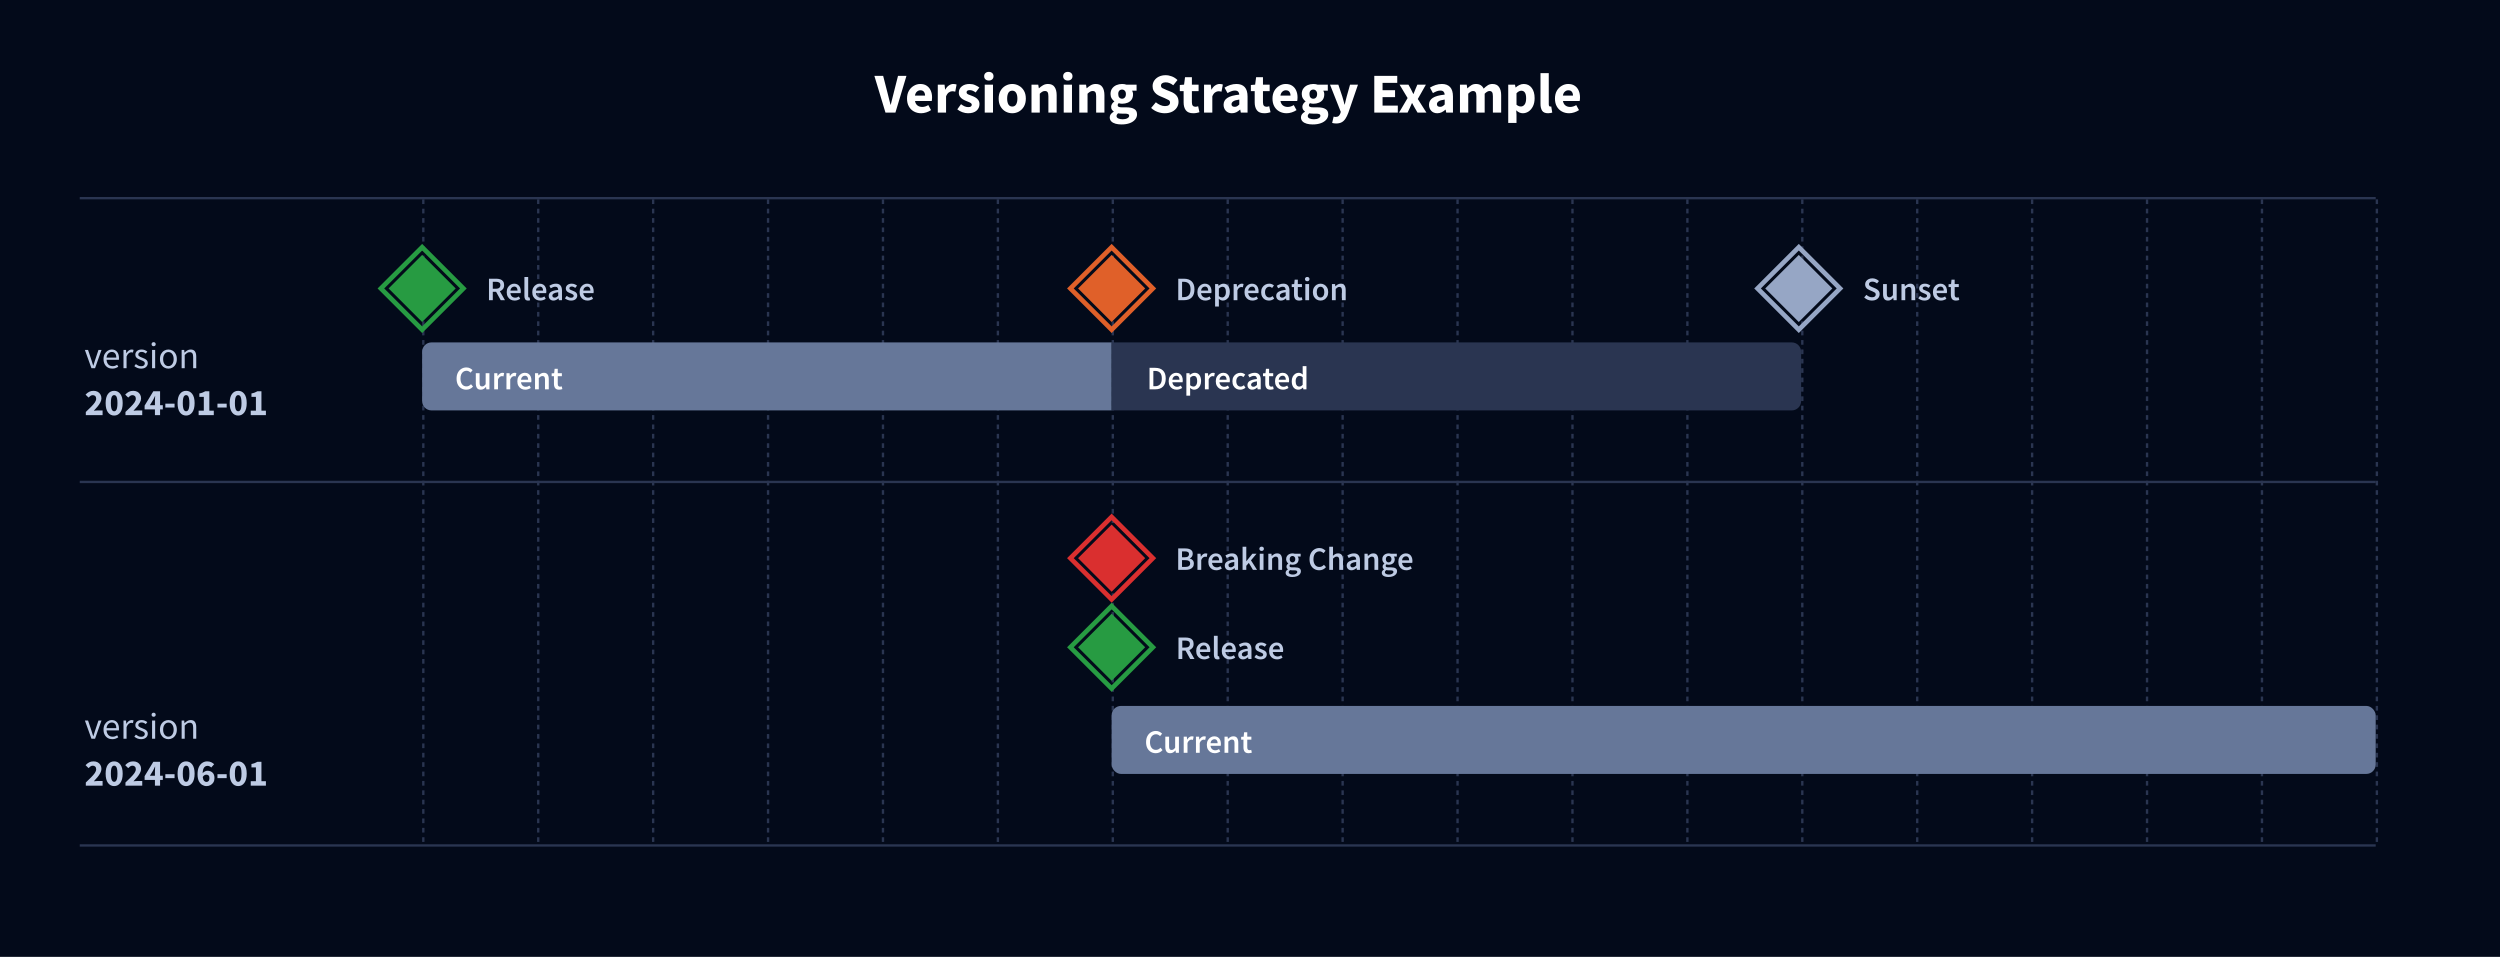<svg width="1066" height="408" viewBox="0 0 1066 408" fill="none" xmlns="http://www.w3.org/2000/svg">
<rect width="1066" height="408" fill="#030A1A"/>
<path d="M377.56 48L372.832 32.352H376.576L378.448 39.648C378.688 40.496 378.896 41.328 379.072 42.144C379.264 42.96 379.48 43.8 379.72 44.664H379.816C380.04 43.8 380.248 42.96 380.44 42.144C380.632 41.328 380.84 40.496 381.064 39.648L382.912 32.352H386.512L381.808 48H377.56ZM392.779 48.288C391.643 48.288 390.619 48.04 389.707 47.544C388.795 47.048 388.075 46.336 387.547 45.408C387.019 44.48 386.755 43.36 386.755 42.048C386.755 40.752 387.019 39.64 387.547 38.712C388.091 37.784 388.795 37.072 389.659 36.576C390.523 36.064 391.427 35.808 392.371 35.808C393.507 35.808 394.443 36.064 395.179 36.576C395.931 37.072 396.491 37.752 396.859 38.616C397.243 39.464 397.435 40.432 397.435 41.52C397.435 41.824 397.419 42.128 397.387 42.432C397.355 42.72 397.323 42.936 397.291 43.08H390.163C390.323 43.944 390.683 44.584 391.243 45C391.803 45.4 392.475 45.6 393.259 45.6C394.107 45.6 394.963 45.336 395.827 44.808L397.003 46.944C396.395 47.36 395.715 47.688 394.963 47.928C394.211 48.168 393.483 48.288 392.779 48.288ZM390.139 40.752H394.435C394.435 40.096 394.275 39.56 393.955 39.144C393.651 38.712 393.147 38.496 392.443 38.496C391.899 38.496 391.411 38.688 390.979 39.072C390.547 39.44 390.267 40 390.139 40.752ZM399.873 48V36.096H402.753L402.993 38.184H403.089C403.521 37.384 404.041 36.792 404.648 36.408C405.257 36.008 405.865 35.808 406.473 35.808C406.809 35.808 407.089 35.832 407.313 35.88C407.537 35.912 407.729 35.968 407.889 36.048L407.313 39.096C407.105 39.032 406.897 38.984 406.689 38.952C406.497 38.92 406.273 38.904 406.017 38.904C405.569 38.904 405.097 39.072 404.601 39.408C404.121 39.728 403.721 40.288 403.401 41.088V48H399.873ZM412.752 48.288C411.968 48.288 411.16 48.136 410.328 47.832C409.512 47.528 408.8 47.128 408.192 46.632L409.776 44.424C410.32 44.824 410.84 45.136 411.336 45.36C411.848 45.568 412.352 45.672 412.848 45.672C413.376 45.672 413.76 45.584 414 45.408C414.24 45.216 414.36 44.968 414.36 44.664C414.36 44.392 414.24 44.168 414 43.992C413.776 43.816 413.48 43.656 413.112 43.512C412.744 43.352 412.352 43.192 411.936 43.032C411.456 42.84 410.976 42.6 410.496 42.312C410.032 42.024 409.64 41.656 409.32 41.208C409 40.744 408.84 40.184 408.84 39.528C408.84 38.424 409.256 37.528 410.088 36.84C410.936 36.152 412.04 35.808 413.4 35.808C414.312 35.808 415.112 35.968 415.8 36.288C416.504 36.592 417.104 36.936 417.6 37.32L416.016 39.432C415.6 39.112 415.184 38.864 414.768 38.688C414.352 38.512 413.936 38.424 413.52 38.424C412.608 38.424 412.152 38.736 412.152 39.36C412.152 39.744 412.376 40.04 412.824 40.248C413.288 40.44 413.824 40.648 414.432 40.872C414.944 41.048 415.44 41.28 415.92 41.568C416.416 41.84 416.824 42.208 417.144 42.672C417.48 43.12 417.648 43.712 417.648 44.448C417.648 45.52 417.232 46.432 416.4 47.184C415.568 47.92 414.352 48.288 412.752 48.288ZM419.888 48V36.096H423.416V48H419.888ZM421.64 34.344C421.048 34.344 420.568 34.176 420.2 33.84C419.832 33.504 419.648 33.056 419.648 32.496C419.648 31.936 419.832 31.488 420.2 31.152C420.568 30.816 421.048 30.648 421.64 30.648C422.232 30.648 422.712 30.816 423.08 31.152C423.448 31.488 423.632 31.936 423.632 32.496C423.632 33.056 423.448 33.504 423.08 33.84C422.712 34.176 422.232 34.344 421.64 34.344ZM431.633 48.288C430.625 48.288 429.673 48.048 428.777 47.568C427.897 47.072 427.185 46.36 426.641 45.432C426.097 44.488 425.825 43.36 425.825 42.048C425.825 40.72 426.097 39.592 426.641 38.664C427.185 37.736 427.897 37.032 428.777 36.552C429.673 36.056 430.625 35.808 431.633 35.808C432.641 35.808 433.585 36.056 434.465 36.552C435.345 37.032 436.057 37.736 436.601 38.664C437.145 39.592 437.417 40.72 437.417 42.048C437.417 43.36 437.145 44.488 436.601 45.432C436.057 46.36 435.345 47.072 434.465 47.568C433.585 48.048 432.641 48.288 431.633 48.288ZM431.633 45.432C432.353 45.432 432.897 45.128 433.265 44.52C433.633 43.896 433.817 43.072 433.817 42.048C433.817 41.008 433.633 40.184 433.265 39.576C432.897 38.968 432.353 38.664 431.633 38.664C430.897 38.664 430.345 38.968 429.977 39.576C429.625 40.184 429.449 41.008 429.449 42.048C429.449 43.072 429.625 43.896 429.977 44.52C430.345 45.128 430.897 45.432 431.633 45.432ZM439.833 48V36.096H442.713L442.953 37.608H443.049C443.561 37.128 444.121 36.712 444.729 36.36C445.353 35.992 446.065 35.808 446.865 35.808C448.161 35.808 449.097 36.24 449.673 37.104C450.265 37.952 450.561 39.12 450.561 40.608V48H447.033V41.064C447.033 40.2 446.913 39.608 446.673 39.288C446.449 38.968 446.081 38.808 445.569 38.808C445.121 38.808 444.737 38.912 444.417 39.12C444.097 39.312 443.745 39.592 443.361 39.96V48H439.833ZM453.568 48V36.096H457.096V48H453.568ZM455.32 34.344C454.728 34.344 454.248 34.176 453.88 33.84C453.512 33.504 453.328 33.056 453.328 32.496C453.328 31.936 453.512 31.488 453.88 31.152C454.248 30.816 454.728 30.648 455.32 30.648C455.912 30.648 456.392 30.816 456.76 31.152C457.128 31.488 457.312 31.936 457.312 32.496C457.312 33.056 457.128 33.504 456.76 33.84C456.392 34.176 455.912 34.344 455.32 34.344ZM460.201 48V36.096H463.081L463.321 37.608H463.417C463.929 37.128 464.489 36.712 465.097 36.36C465.721 35.992 466.433 35.808 467.233 35.808C468.529 35.808 469.465 36.24 470.041 37.104C470.633 37.952 470.929 39.12 470.929 40.608V48H467.401V41.064C467.401 40.2 467.281 39.608 467.041 39.288C466.817 38.968 466.449 38.808 465.937 38.808C465.489 38.808 465.105 38.912 464.785 39.12C464.465 39.312 464.113 39.592 463.729 39.96V48H460.201ZM478.183 53.064C477.255 53.064 476.415 52.96 475.663 52.752C474.911 52.544 474.311 52.216 473.863 51.768C473.415 51.32 473.191 50.744 473.191 50.04C473.191 49.08 473.759 48.28 474.895 47.64V47.544C474.591 47.336 474.327 47.072 474.103 46.752C473.895 46.432 473.791 46.024 473.791 45.528C473.791 45.096 473.919 44.68 474.175 44.28C474.431 43.88 474.751 43.552 475.135 43.296V43.2C474.719 42.912 474.343 42.496 474.007 41.952C473.687 41.408 473.527 40.792 473.527 40.104C473.527 39.144 473.759 38.352 474.223 37.728C474.687 37.088 475.295 36.608 476.047 36.288C476.799 35.968 477.599 35.808 478.447 35.808C479.151 35.808 479.767 35.904 480.295 36.096H484.639V38.664H482.743C482.855 38.84 482.943 39.064 483.007 39.336C483.087 39.608 483.127 39.904 483.127 40.224C483.127 41.136 482.919 41.888 482.503 42.48C482.087 43.072 481.527 43.512 480.823 43.8C480.119 44.088 479.327 44.232 478.447 44.232C477.983 44.232 477.503 44.152 477.007 43.992C476.719 44.232 476.575 44.528 476.575 44.88C476.575 45.184 476.711 45.408 476.983 45.552C477.255 45.696 477.719 45.768 478.375 45.768H480.295C481.767 45.768 482.887 46.008 483.655 46.488C484.439 46.952 484.831 47.72 484.831 48.792C484.831 49.608 484.559 50.336 484.015 50.976C483.471 51.632 482.703 52.144 481.711 52.512C480.719 52.88 479.543 53.064 478.183 53.064ZM478.447 42.096C478.911 42.096 479.295 41.928 479.599 41.592C479.919 41.256 480.079 40.76 480.079 40.104C480.079 39.48 479.919 39.008 479.599 38.688C479.295 38.352 478.911 38.184 478.447 38.184C477.983 38.184 477.591 38.344 477.271 38.664C476.967 38.984 476.815 39.464 476.815 40.104C476.815 40.76 476.967 41.256 477.271 41.592C477.591 41.928 477.983 42.096 478.447 42.096ZM478.735 50.856C479.535 50.856 480.191 50.712 480.703 50.424C481.215 50.136 481.471 49.792 481.471 49.392C481.471 49.024 481.311 48.776 480.991 48.648C480.687 48.52 480.239 48.456 479.647 48.456H478.423C478.023 48.456 477.687 48.44 477.415 48.408C477.159 48.392 476.935 48.36 476.743 48.312C476.311 48.696 476.095 49.088 476.095 49.488C476.095 49.936 476.335 50.272 476.815 50.496C477.311 50.736 477.951 50.856 478.735 50.856ZM496.624 48.288C495.6 48.288 494.576 48.096 493.552 47.712C492.544 47.328 491.64 46.768 490.84 46.032L492.856 43.608C493.416 44.088 494.04 44.48 494.728 44.784C495.416 45.088 496.08 45.24 496.72 45.24C497.456 45.24 498 45.104 498.352 44.832C498.72 44.56 498.904 44.192 498.904 43.728C498.904 43.232 498.696 42.872 498.28 42.648C497.88 42.408 497.336 42.144 496.648 41.856L494.608 40.992C494.08 40.768 493.576 40.472 493.096 40.104C492.616 39.72 492.224 39.248 491.92 38.688C491.616 38.128 491.464 37.472 491.464 36.72C491.464 35.856 491.696 35.072 492.16 34.368C492.64 33.664 493.296 33.104 494.128 32.688C494.976 32.272 495.944 32.064 497.032 32.064C497.928 32.064 498.824 32.24 499.72 32.592C500.616 32.944 501.4 33.456 502.072 34.128L500.272 36.36C499.76 35.96 499.248 35.656 498.736 35.448C498.224 35.224 497.656 35.112 497.032 35.112C496.424 35.112 495.936 35.24 495.568 35.496C495.216 35.736 495.04 36.08 495.04 36.528C495.04 37.008 495.264 37.368 495.712 37.608C496.176 37.848 496.744 38.104 497.416 38.376L499.432 39.192C500.376 39.576 501.128 40.104 501.688 40.776C502.248 41.448 502.528 42.336 502.528 43.44C502.528 44.304 502.296 45.104 501.832 45.84C501.368 46.576 500.696 47.168 499.816 47.616C498.936 48.064 497.872 48.288 496.624 48.288ZM508.8 48.288C507.328 48.288 506.272 47.864 505.632 47.016C505.008 46.168 504.696 45.056 504.696 43.68V38.856H503.064V36.24L504.888 36.096L505.296 32.928H508.224V36.096H511.08V38.856H508.224V43.632C508.224 44.304 508.36 44.792 508.632 45.096C508.92 45.384 509.296 45.528 509.76 45.528C509.952 45.528 510.144 45.504 510.336 45.456C510.544 45.408 510.728 45.352 510.888 45.288L511.44 47.856C511.136 47.952 510.76 48.048 510.312 48.144C509.88 48.24 509.376 48.288 508.8 48.288ZM513.404 48V36.096H516.284L516.524 38.184H516.62C517.052 37.384 517.572 36.792 518.18 36.408C518.788 36.008 519.396 35.808 520.004 35.808C520.34 35.808 520.62 35.832 520.844 35.88C521.068 35.912 521.26 35.968 521.42 36.048L520.844 39.096C520.636 39.032 520.428 38.984 520.22 38.952C520.028 38.92 519.804 38.904 519.548 38.904C519.1 38.904 518.628 39.072 518.132 39.408C517.652 39.728 517.252 40.288 516.932 41.088V48H513.404ZM525.287 48.288C524.199 48.288 523.335 47.944 522.695 47.256C522.055 46.552 521.735 45.696 521.735 44.688C521.735 43.44 522.263 42.464 523.319 41.76C524.375 41.056 526.079 40.584 528.431 40.344C528.399 39.816 528.239 39.4 527.951 39.096C527.679 38.776 527.215 38.616 526.559 38.616C526.063 38.616 525.559 38.712 525.047 38.904C524.535 39.096 523.991 39.36 523.415 39.696L522.143 37.368C522.895 36.904 523.695 36.528 524.543 36.24C525.407 35.952 526.303 35.808 527.231 35.808C528.751 35.808 529.919 36.248 530.735 37.128C531.551 38.008 531.959 39.36 531.959 41.184V48H529.079L528.839 46.776H528.743C528.247 47.224 527.711 47.592 527.135 47.88C526.575 48.152 525.959 48.288 525.287 48.288ZM526.487 45.552C526.887 45.552 527.231 45.464 527.519 45.288C527.823 45.096 528.127 44.848 528.431 44.544V42.456C527.183 42.616 526.319 42.872 525.839 43.224C525.359 43.56 525.119 43.96 525.119 44.424C525.119 44.808 525.239 45.096 525.479 45.288C525.735 45.464 526.071 45.552 526.487 45.552ZM539.105 48.288C537.633 48.288 536.577 47.864 535.937 47.016C535.313 46.168 535.001 45.056 535.001 43.68V38.856H533.369V36.24L535.193 36.096L535.601 32.928H538.529V36.096H541.385V38.856H538.529V43.632C538.529 44.304 538.665 44.792 538.937 45.096C539.225 45.384 539.601 45.528 540.065 45.528C540.257 45.528 540.449 45.504 540.641 45.456C540.849 45.408 541.033 45.352 541.193 45.288L541.745 47.856C541.441 47.952 541.065 48.048 540.617 48.144C540.185 48.24 539.681 48.288 539.105 48.288ZM548.615 48.288C547.479 48.288 546.455 48.04 545.543 47.544C544.631 47.048 543.911 46.336 543.383 45.408C542.855 44.48 542.591 43.36 542.591 42.048C542.591 40.752 542.855 39.64 543.383 38.712C543.927 37.784 544.631 37.072 545.495 36.576C546.359 36.064 547.263 35.808 548.207 35.808C549.343 35.808 550.279 36.064 551.015 36.576C551.767 37.072 552.327 37.752 552.695 38.616C553.079 39.464 553.271 40.432 553.271 41.52C553.271 41.824 553.255 42.128 553.223 42.432C553.191 42.72 553.159 42.936 553.127 43.08H545.999C546.159 43.944 546.519 44.584 547.079 45C547.639 45.4 548.311 45.6 549.095 45.6C549.943 45.6 550.799 45.336 551.663 44.808L552.839 46.944C552.231 47.36 551.551 47.688 550.799 47.928C550.047 48.168 549.319 48.288 548.615 48.288ZM545.975 40.752H550.271C550.271 40.096 550.111 39.56 549.791 39.144C549.487 38.712 548.983 38.496 548.279 38.496C547.735 38.496 547.247 38.688 546.815 39.072C546.383 39.44 546.103 40 545.975 40.752ZM559.722 53.064C558.794 53.064 557.954 52.96 557.202 52.752C556.45 52.544 555.85 52.216 555.402 51.768C554.954 51.32 554.73 50.744 554.73 50.04C554.73 49.08 555.298 48.28 556.434 47.64V47.544C556.13 47.336 555.866 47.072 555.642 46.752C555.434 46.432 555.33 46.024 555.33 45.528C555.33 45.096 555.458 44.68 555.714 44.28C555.97 43.88 556.29 43.552 556.674 43.296V43.2C556.258 42.912 555.882 42.496 555.546 41.952C555.226 41.408 555.066 40.792 555.066 40.104C555.066 39.144 555.298 38.352 555.762 37.728C556.226 37.088 556.834 36.608 557.586 36.288C558.338 35.968 559.138 35.808 559.986 35.808C560.69 35.808 561.306 35.904 561.834 36.096H566.178V38.664H564.282C564.394 38.84 564.482 39.064 564.546 39.336C564.626 39.608 564.666 39.904 564.666 40.224C564.666 41.136 564.458 41.888 564.042 42.48C563.626 43.072 563.066 43.512 562.362 43.8C561.658 44.088 560.866 44.232 559.986 44.232C559.522 44.232 559.042 44.152 558.546 43.992C558.258 44.232 558.114 44.528 558.114 44.88C558.114 45.184 558.25 45.408 558.522 45.552C558.794 45.696 559.258 45.768 559.914 45.768H561.834C563.306 45.768 564.426 46.008 565.194 46.488C565.978 46.952 566.37 47.72 566.37 48.792C566.37 49.608 566.098 50.336 565.554 50.976C565.01 51.632 564.242 52.144 563.25 52.512C562.258 52.88 561.082 53.064 559.722 53.064ZM559.986 42.096C560.45 42.096 560.834 41.928 561.138 41.592C561.458 41.256 561.618 40.76 561.618 40.104C561.618 39.48 561.458 39.008 561.138 38.688C560.834 38.352 560.45 38.184 559.986 38.184C559.522 38.184 559.13 38.344 558.81 38.664C558.506 38.984 558.354 39.464 558.354 40.104C558.354 40.76 558.506 41.256 558.81 41.592C559.13 41.928 559.522 42.096 559.986 42.096ZM560.274 50.856C561.074 50.856 561.73 50.712 562.242 50.424C562.754 50.136 563.01 49.792 563.01 49.392C563.01 49.024 562.85 48.776 562.53 48.648C562.226 48.52 561.778 48.456 561.186 48.456H559.962C559.562 48.456 559.226 48.44 558.954 48.408C558.698 48.392 558.474 48.36 558.282 48.312C557.85 48.696 557.634 49.088 557.634 49.488C557.634 49.936 557.874 50.272 558.354 50.496C558.85 50.736 559.49 50.856 560.274 50.856ZM569.708 52.656C569.356 52.656 569.044 52.632 568.772 52.584C568.516 52.536 568.268 52.48 568.028 52.416L568.652 49.728C568.764 49.744 568.892 49.768 569.036 49.8C569.18 49.848 569.316 49.872 569.444 49.872C570.036 49.872 570.492 49.728 570.812 49.44C571.132 49.152 571.372 48.776 571.532 48.312L571.7 47.688L567.116 36.096H570.668L572.372 41.208C572.548 41.752 572.708 42.304 572.852 42.864C572.996 43.424 573.148 44 573.308 44.592H573.404C573.532 44.032 573.66 43.472 573.788 42.912C573.932 42.336 574.076 41.768 574.22 41.208L575.66 36.096H579.044L574.916 48.12C574.548 49.112 574.14 49.944 573.692 50.616C573.244 51.304 572.7 51.816 572.06 52.152C571.436 52.488 570.652 52.656 569.708 52.656ZM585.996 48V32.352H595.788V35.328H589.524V38.472H594.852V41.424H589.524V45.024H596.028V48H585.996ZM596.555 48L600.203 41.808L596.771 36.096H600.563L601.619 38.016C601.779 38.352 601.947 38.696 602.123 39.048C602.299 39.384 602.467 39.72 602.627 40.056H602.723C602.851 39.72 602.987 39.384 603.131 39.048C603.275 38.696 603.411 38.352 603.539 38.016L604.355 36.096H608.003L604.547 42.216L608.219 48H604.427L603.275 46.032C603.083 45.696 602.891 45.352 602.699 45C602.523 44.648 602.339 44.304 602.147 43.968H602.051C601.907 44.304 601.755 44.648 601.595 45C601.435 45.336 601.283 45.68 601.139 46.032L600.203 48H596.555ZM612.873 48.288C611.785 48.288 610.921 47.944 610.281 47.256C609.641 46.552 609.321 45.696 609.321 44.688C609.321 43.44 609.849 42.464 610.905 41.76C611.961 41.056 613.665 40.584 616.017 40.344C615.985 39.816 615.825 39.4 615.537 39.096C615.265 38.776 614.801 38.616 614.145 38.616C613.649 38.616 613.145 38.712 612.633 38.904C612.121 39.096 611.577 39.36 611.001 39.696L609.729 37.368C610.481 36.904 611.281 36.528 612.129 36.24C612.993 35.952 613.889 35.808 614.817 35.808C616.337 35.808 617.505 36.248 618.321 37.128C619.137 38.008 619.545 39.36 619.545 41.184V48H616.665L616.425 46.776H616.329C615.833 47.224 615.297 47.592 614.721 47.88C614.161 48.152 613.545 48.288 612.873 48.288ZM614.073 45.552C614.473 45.552 614.817 45.464 615.105 45.288C615.409 45.096 615.713 44.848 616.017 44.544V42.456C614.769 42.616 613.905 42.872 613.425 43.224C612.945 43.56 612.705 43.96 612.705 44.424C612.705 44.808 612.825 45.096 613.065 45.288C613.321 45.464 613.657 45.552 614.073 45.552ZM622.529 48V36.096H625.409L625.649 37.632H625.745C626.241 37.136 626.769 36.712 627.329 36.36C627.889 35.992 628.561 35.808 629.345 35.808C630.193 35.808 630.873 35.984 631.385 36.336C631.913 36.672 632.329 37.16 632.633 37.8C633.161 37.256 633.721 36.792 634.313 36.408C634.905 36.008 635.593 35.808 636.377 35.808C637.657 35.808 638.593 36.24 639.185 37.104C639.793 37.952 640.097 39.12 640.097 40.608V48H636.569V41.064C636.569 40.2 636.449 39.608 636.209 39.288C635.985 38.968 635.617 38.808 635.105 38.808C634.513 38.808 633.833 39.192 633.065 39.96V48H629.537V41.064C629.537 40.2 629.417 39.608 629.177 39.288C628.953 38.968 628.585 38.808 628.073 38.808C627.481 38.808 626.809 39.192 626.057 39.96V48H622.529ZM643.107 52.416V36.096H645.987L646.227 37.272H646.323C646.787 36.856 647.307 36.512 647.883 36.24C648.475 35.952 649.083 35.808 649.707 35.808C651.147 35.808 652.283 36.36 653.115 37.464C653.947 38.552 654.363 40.016 654.363 41.856C654.363 43.216 654.123 44.376 653.643 45.336C653.163 46.296 652.539 47.032 651.771 47.544C651.019 48.04 650.211 48.288 649.347 48.288C648.835 48.288 648.339 48.184 647.859 47.976C647.379 47.752 646.931 47.44 646.515 47.04L646.635 48.936V52.416H643.107ZM648.531 45.408C649.139 45.408 649.659 45.128 650.091 44.568C650.523 44.008 650.739 43.12 650.739 41.904C650.739 39.76 650.051 38.688 648.675 38.688C647.987 38.688 647.307 39.048 646.635 39.768V44.64C646.955 44.928 647.275 45.128 647.595 45.24C647.915 45.352 648.227 45.408 648.531 45.408ZM660.105 48.288C658.889 48.288 658.041 47.928 657.561 47.208C657.097 46.472 656.865 45.504 656.865 44.304V31.176H660.393V44.448C660.393 44.816 660.457 45.072 660.585 45.216C660.729 45.36 660.873 45.432 661.017 45.432C661.097 45.432 661.161 45.432 661.209 45.432C661.273 45.416 661.353 45.4 661.449 45.384L661.881 48C661.689 48.08 661.441 48.144 661.137 48.192C660.849 48.256 660.505 48.288 660.105 48.288ZM669.06 48.288C667.924 48.288 666.9 48.04 665.988 47.544C665.076 47.048 664.356 46.336 663.828 45.408C663.3 44.48 663.036 43.36 663.036 42.048C663.036 40.752 663.3 39.64 663.828 38.712C664.372 37.784 665.076 37.072 665.94 36.576C666.804 36.064 667.708 35.808 668.652 35.808C669.788 35.808 670.724 36.064 671.46 36.576C672.212 37.072 672.772 37.752 673.14 38.616C673.524 39.464 673.716 40.432 673.716 41.52C673.716 41.824 673.7 42.128 673.668 42.432C673.636 42.72 673.604 42.936 673.572 43.08H666.444C666.604 43.944 666.964 44.584 667.524 45C668.084 45.4 668.756 45.6 669.54 45.6C670.388 45.6 671.244 45.336 672.108 44.808L673.284 46.944C672.676 47.36 671.996 47.688 671.244 47.928C670.492 48.168 669.764 48.288 669.06 48.288ZM666.42 40.752H670.716C670.716 40.096 670.556 39.56 670.236 39.144C669.932 38.712 669.428 38.496 668.724 38.496C668.18 38.496 667.692 38.688 667.26 39.072C666.828 39.44 666.548 40 666.42 40.752Z" fill="white"/>
<line x1="180.5" y1="85" x2="180.5" y2="361" stroke="#2A3551" stroke-dasharray="2 2"/>
<line x1="817.5" y1="85" x2="817.5" y2="361" stroke="#2A3551" stroke-dasharray="2 2"/>
<line x1="523.5" y1="85" x2="523.5" y2="361" stroke="#2A3551" stroke-dasharray="2 2"/>
<line x1="474.5" y1="85" x2="474.5" y2="361" stroke="#2A3551" stroke-dasharray="2 2"/>
<line x1="229.5" y1="85" x2="229.5" y2="361" stroke="#2A3551" stroke-dasharray="2 2"/>
<line x1="866.5" y1="85" x2="866.5" y2="361" stroke="#2A3551" stroke-dasharray="2 2"/>
<line x1="572.5" y1="85" x2="572.5" y2="361" stroke="#2A3551" stroke-dasharray="2 2"/>
<line x1="278.5" y1="85" x2="278.5" y2="361" stroke="#2A3551" stroke-dasharray="2 2"/>
<line x1="915.5" y1="85" x2="915.5" y2="361" stroke="#2A3551" stroke-dasharray="2 2"/>
<line x1="621.5" y1="85" x2="621.5" y2="361" stroke="#2A3551" stroke-dasharray="2 2"/>
<line x1="327.5" y1="85" x2="327.5" y2="361" stroke="#2A3551" stroke-dasharray="2 2"/>
<line x1="964.5" y1="85" x2="964.5" y2="361" stroke="#2A3551" stroke-dasharray="2 2"/>
<line x1="670.5" y1="85" x2="670.5" y2="361" stroke="#2A3551" stroke-dasharray="2 2"/>
<line x1="376.5" y1="85" x2="376.5" y2="361" stroke="#2A3551" stroke-dasharray="2 2"/>
<line x1="1013.5" y1="85" x2="1013.5" y2="361" stroke="#2A3551" stroke-dasharray="2 2"/>
<line x1="719.5" y1="85" x2="719.5" y2="361" stroke="#2A3551" stroke-dasharray="2 2"/>
<line x1="425.5" y1="85" x2="425.5" y2="361" stroke="#2A3551" stroke-dasharray="2 2"/>
<line x1="768.5" y1="85" x2="768.5" y2="361" stroke="#2A3551" stroke-dasharray="2 2"/>
<path d="M180 150C180 147.791 181.791 146 184 146H474V175H184C181.791 175 180 173.209 180 171V150Z" fill="#667799"/>
<path d="M198.816 166.168C198.051 166.168 197.355 165.986 196.73 165.622C196.105 165.258 195.605 164.726 195.232 164.026C194.868 163.317 194.686 162.458 194.686 161.45C194.686 160.451 194.873 159.597 195.246 158.888C195.629 158.169 196.137 157.623 196.772 157.25C197.407 156.867 198.107 156.676 198.872 156.676C199.451 156.676 199.964 156.793 200.412 157.026C200.86 157.259 201.229 157.53 201.518 157.838L200.65 158.888C200.417 158.645 200.155 158.454 199.866 158.314C199.586 158.165 199.269 158.09 198.914 158.09C198.419 158.09 197.976 158.225 197.584 158.496C197.201 158.757 196.898 159.135 196.674 159.63C196.459 160.125 196.352 160.717 196.352 161.408C196.352 162.453 196.581 163.275 197.038 163.872C197.495 164.46 198.107 164.754 198.872 164.754C199.283 164.754 199.647 164.67 199.964 164.502C200.281 164.325 200.571 164.096 200.832 163.816L201.7 164.838C201.327 165.267 200.897 165.599 200.412 165.832C199.936 166.056 199.404 166.168 198.816 166.168ZM204.996 166.168C204.258 166.168 203.722 165.93 203.386 165.454C203.05 164.978 202.882 164.306 202.882 163.438V159.126H204.492V163.228C204.492 163.797 204.576 164.199 204.744 164.432C204.912 164.665 205.182 164.782 205.556 164.782C205.854 164.782 206.116 164.707 206.34 164.558C206.573 164.409 206.82 164.166 207.082 163.83V159.126H208.692V166H207.376L207.25 164.992H207.208C206.909 165.347 206.582 165.631 206.228 165.846C205.873 166.061 205.462 166.168 204.996 166.168ZM210.731 166V159.126H212.061L212.173 160.344H212.229C212.472 159.896 212.766 159.555 213.111 159.322C213.456 159.079 213.811 158.958 214.175 158.958C214.502 158.958 214.763 159.005 214.959 159.098L214.679 160.498C214.558 160.461 214.446 160.433 214.343 160.414C214.24 160.395 214.114 160.386 213.965 160.386C213.694 160.386 213.41 160.493 213.111 160.708C212.812 160.913 212.556 161.277 212.341 161.8V166H210.731ZM215.954 166V159.126H217.284L217.396 160.344H217.452C217.694 159.896 217.988 159.555 218.334 159.322C218.679 159.079 219.034 158.958 219.398 158.958C219.724 158.958 219.986 159.005 220.182 159.098L219.902 160.498C219.78 160.461 219.668 160.433 219.566 160.414C219.463 160.395 219.337 160.386 219.188 160.386C218.917 160.386 218.632 160.493 218.334 160.708C218.035 160.913 217.778 161.277 217.564 161.8V166H215.954ZM223.98 166.168C223.345 166.168 222.771 166.028 222.258 165.748C221.744 165.459 221.338 165.048 221.04 164.516C220.741 163.975 220.592 163.326 220.592 162.57C220.592 161.823 220.741 161.179 221.04 160.638C221.348 160.097 221.744 159.681 222.23 159.392C222.715 159.103 223.224 158.958 223.756 158.958C224.381 158.958 224.904 159.098 225.324 159.378C225.744 159.649 226.061 160.031 226.276 160.526C226.49 161.011 226.598 161.576 226.598 162.22C226.598 162.556 226.574 162.817 226.528 163.004H222.16C222.234 163.611 222.454 164.082 222.818 164.418C223.182 164.754 223.639 164.922 224.19 164.922C224.488 164.922 224.764 164.88 225.016 164.796C225.277 164.703 225.534 164.577 225.786 164.418L226.332 165.426C226.005 165.641 225.641 165.818 225.24 165.958C224.838 166.098 224.418 166.168 223.98 166.168ZM222.146 161.912H225.198C225.198 161.38 225.081 160.965 224.848 160.666C224.614 160.358 224.264 160.204 223.798 160.204C223.396 160.204 223.037 160.353 222.72 160.652C222.412 160.941 222.22 161.361 222.146 161.912ZM228.135 166V159.126H229.465L229.577 160.05H229.633C229.941 159.751 230.277 159.495 230.641 159.28C231.005 159.065 231.421 158.958 231.887 158.958C232.625 158.958 233.161 159.196 233.497 159.672C233.833 160.148 234.001 160.82 234.001 161.688V166H232.391V161.898C232.391 161.329 232.307 160.927 232.139 160.694C231.971 160.461 231.696 160.344 231.313 160.344C231.015 160.344 230.749 160.419 230.515 160.568C230.291 160.708 230.035 160.918 229.745 161.198V166H228.135ZM238.391 166.168C237.598 166.168 237.033 165.939 236.697 165.482C236.371 165.015 236.207 164.413 236.207 163.676V160.4H235.227V159.196L236.291 159.126L236.487 157.25H237.831V159.126H239.581V160.4H237.831V163.676C237.831 164.479 238.153 164.88 238.797 164.88C238.919 164.88 239.045 164.866 239.175 164.838C239.306 164.801 239.418 164.763 239.511 164.726L239.791 165.916C239.605 165.981 239.39 166.037 239.147 166.084C238.914 166.14 238.662 166.168 238.391 166.168Z" fill="white"/>
<rect x="474" y="301" width="539" height="29" rx="4" fill="#667799"/>
<path d="M492.816 321.168C492.051 321.168 491.355 320.986 490.73 320.622C490.105 320.258 489.605 319.726 489.232 319.026C488.868 318.317 488.686 317.458 488.686 316.45C488.686 315.451 488.873 314.597 489.246 313.888C489.629 313.169 490.137 312.623 490.772 312.25C491.407 311.867 492.107 311.676 492.872 311.676C493.451 311.676 493.964 311.793 494.412 312.026C494.86 312.259 495.229 312.53 495.518 312.838L494.65 313.888C494.417 313.645 494.155 313.454 493.866 313.314C493.586 313.165 493.269 313.09 492.914 313.09C492.419 313.09 491.976 313.225 491.584 313.496C491.201 313.757 490.898 314.135 490.674 314.63C490.459 315.125 490.352 315.717 490.352 316.408C490.352 317.453 490.581 318.275 491.038 318.872C491.495 319.46 492.107 319.754 492.872 319.754C493.283 319.754 493.647 319.67 493.964 319.502C494.281 319.325 494.571 319.096 494.832 318.816L495.7 319.838C495.327 320.267 494.897 320.599 494.412 320.832C493.936 321.056 493.404 321.168 492.816 321.168ZM498.996 321.168C498.258 321.168 497.722 320.93 497.386 320.454C497.05 319.978 496.882 319.306 496.882 318.438V314.126H498.492V318.228C498.492 318.797 498.576 319.199 498.744 319.432C498.912 319.665 499.182 319.782 499.556 319.782C499.854 319.782 500.116 319.707 500.34 319.558C500.573 319.409 500.82 319.166 501.082 318.83V314.126H502.692V321H501.376L501.25 319.992H501.208C500.909 320.347 500.582 320.631 500.228 320.846C499.873 321.061 499.462 321.168 498.996 321.168ZM504.731 321V314.126H506.061L506.173 315.344H506.229C506.472 314.896 506.766 314.555 507.111 314.322C507.456 314.079 507.811 313.958 508.175 313.958C508.502 313.958 508.763 314.005 508.959 314.098L508.679 315.498C508.558 315.461 508.446 315.433 508.343 315.414C508.24 315.395 508.114 315.386 507.965 315.386C507.694 315.386 507.41 315.493 507.111 315.708C506.812 315.913 506.556 316.277 506.341 316.8V321H504.731ZM509.954 321V314.126H511.284L511.396 315.344H511.452C511.694 314.896 511.988 314.555 512.334 314.322C512.679 314.079 513.034 313.958 513.398 313.958C513.724 313.958 513.986 314.005 514.182 314.098L513.902 315.498C513.78 315.461 513.668 315.433 513.566 315.414C513.463 315.395 513.337 315.386 513.188 315.386C512.917 315.386 512.632 315.493 512.334 315.708C512.035 315.913 511.778 316.277 511.564 316.8V321H509.954ZM517.98 321.168C517.345 321.168 516.771 321.028 516.258 320.748C515.744 320.459 515.338 320.048 515.04 319.516C514.741 318.975 514.592 318.326 514.592 317.57C514.592 316.823 514.741 316.179 515.04 315.638C515.348 315.097 515.744 314.681 516.23 314.392C516.715 314.103 517.224 313.958 517.756 313.958C518.381 313.958 518.904 314.098 519.324 314.378C519.744 314.649 520.061 315.031 520.276 315.526C520.49 316.011 520.598 316.576 520.598 317.22C520.598 317.556 520.574 317.817 520.528 318.004H516.16C516.234 318.611 516.454 319.082 516.818 319.418C517.182 319.754 517.639 319.922 518.19 319.922C518.488 319.922 518.764 319.88 519.016 319.796C519.277 319.703 519.534 319.577 519.786 319.418L520.332 320.426C520.005 320.641 519.641 320.818 519.24 320.958C518.838 321.098 518.418 321.168 517.98 321.168ZM516.146 316.912H519.198C519.198 316.38 519.081 315.965 518.848 315.666C518.614 315.358 518.264 315.204 517.798 315.204C517.396 315.204 517.037 315.353 516.72 315.652C516.412 315.941 516.22 316.361 516.146 316.912ZM522.135 321V314.126H523.465L523.577 315.05H523.633C523.941 314.751 524.277 314.495 524.641 314.28C525.005 314.065 525.421 313.958 525.887 313.958C526.625 313.958 527.161 314.196 527.497 314.672C527.833 315.148 528.001 315.82 528.001 316.688V321H526.391V316.898C526.391 316.329 526.307 315.927 526.139 315.694C525.971 315.461 525.696 315.344 525.313 315.344C525.015 315.344 524.749 315.419 524.515 315.568C524.291 315.708 524.035 315.918 523.745 316.198V321H522.135ZM532.391 321.168C531.598 321.168 531.033 320.939 530.697 320.482C530.371 320.015 530.207 319.413 530.207 318.676V315.4H529.227V314.196L530.291 314.126L530.487 312.25H531.831V314.126H533.581V315.4H531.831V318.676C531.831 319.479 532.153 319.88 532.797 319.88C532.919 319.88 533.045 319.866 533.175 319.838C533.306 319.801 533.418 319.763 533.511 319.726L533.791 320.916C533.605 320.981 533.39 321.037 533.147 321.084C532.914 321.14 532.662 321.168 532.391 321.168Z" fill="white"/>
<path d="M768 171C768 173.209 766.209 175 764 175L474 175L474 146L764 146C766.209 146 768 147.791 768 150L768 171Z" fill="#2A3551"/>
<path d="M490.162 166V156.844H492.612C494.012 156.844 495.104 157.222 495.888 157.978C496.672 158.734 497.064 159.868 497.064 161.38C497.064 162.901 496.677 164.054 495.902 164.838C495.127 165.613 494.059 166 492.696 166H490.162ZM491.786 164.684H492.5C493.424 164.684 494.138 164.418 494.642 163.886C495.146 163.345 495.398 162.509 495.398 161.38C495.398 160.26 495.146 159.443 494.642 158.93C494.138 158.417 493.424 158.16 492.5 158.16H491.786V164.684ZM501.712 166.168C501.077 166.168 500.503 166.028 499.99 165.748C499.477 165.459 499.071 165.048 498.772 164.516C498.473 163.975 498.324 163.326 498.324 162.57C498.324 161.823 498.473 161.179 498.772 160.638C499.08 160.097 499.477 159.681 499.962 159.392C500.447 159.103 500.956 158.958 501.488 158.958C502.113 158.958 502.636 159.098 503.056 159.378C503.476 159.649 503.793 160.031 504.008 160.526C504.223 161.011 504.33 161.576 504.33 162.22C504.33 162.556 504.307 162.817 504.26 163.004H499.892C499.967 163.611 500.186 164.082 500.55 164.418C500.914 164.754 501.371 164.922 501.922 164.922C502.221 164.922 502.496 164.88 502.748 164.796C503.009 164.703 503.266 164.577 503.518 164.418L504.064 165.426C503.737 165.641 503.373 165.818 502.972 165.958C502.571 166.098 502.151 166.168 501.712 166.168ZM499.878 161.912H502.93C502.93 161.38 502.813 160.965 502.58 160.666C502.347 160.358 501.997 160.204 501.53 160.204C501.129 160.204 500.769 160.353 500.452 160.652C500.144 160.941 499.953 161.361 499.878 161.912ZM505.868 168.716V159.126H507.198L507.31 159.854H507.366C507.655 159.611 507.977 159.401 508.332 159.224C508.696 159.047 509.064 158.958 509.438 158.958C510.296 158.958 510.959 159.275 511.426 159.91C511.902 160.545 512.14 161.394 512.14 162.458C512.14 163.242 512 163.914 511.72 164.474C511.44 165.025 511.076 165.445 510.628 165.734C510.189 166.023 509.713 166.168 509.2 166.168C508.901 166.168 508.602 166.103 508.304 165.972C508.005 165.832 507.716 165.645 507.436 165.412L507.478 166.56V168.716H505.868ZM508.864 164.838C509.321 164.838 509.704 164.637 510.012 164.236C510.32 163.835 510.474 163.247 510.474 162.472C510.474 161.781 510.357 161.245 510.124 160.862C509.89 160.479 509.512 160.288 508.99 160.288C508.504 160.288 508 160.545 507.478 161.058V164.264C507.73 164.469 507.972 164.619 508.206 164.712C508.439 164.796 508.658 164.838 508.864 164.838ZM513.77 166V159.126H515.1L515.212 160.344H515.268C515.511 159.896 515.805 159.555 516.15 159.322C516.495 159.079 516.85 158.958 517.214 158.958C517.541 158.958 517.802 159.005 517.998 159.098L517.718 160.498C517.597 160.461 517.485 160.433 517.382 160.414C517.279 160.395 517.153 160.386 517.004 160.386C516.733 160.386 516.449 160.493 516.15 160.708C515.851 160.913 515.595 161.277 515.38 161.8V166H513.77ZM521.796 166.168C521.161 166.168 520.587 166.028 520.074 165.748C519.561 165.459 519.155 165.048 518.856 164.516C518.557 163.975 518.408 163.326 518.408 162.57C518.408 161.823 518.557 161.179 518.856 160.638C519.164 160.097 519.561 159.681 520.046 159.392C520.531 159.103 521.04 158.958 521.572 158.958C522.197 158.958 522.72 159.098 523.14 159.378C523.56 159.649 523.877 160.031 524.092 160.526C524.307 161.011 524.414 161.576 524.414 162.22C524.414 162.556 524.391 162.817 524.344 163.004H519.976C520.051 163.611 520.27 164.082 520.634 164.418C520.998 164.754 521.455 164.922 522.006 164.922C522.305 164.922 522.58 164.88 522.832 164.796C523.093 164.703 523.35 164.577 523.602 164.418L524.148 165.426C523.821 165.641 523.457 165.818 523.056 165.958C522.655 166.098 522.235 166.168 521.796 166.168ZM519.962 161.912H523.014C523.014 161.38 522.897 160.965 522.664 160.666C522.431 160.358 522.081 160.204 521.614 160.204C521.213 160.204 520.853 160.353 520.536 160.652C520.228 160.941 520.037 161.361 519.962 161.912ZM528.822 166.168C528.196 166.168 527.632 166.028 527.128 165.748C526.633 165.459 526.236 165.048 525.938 164.516C525.648 163.975 525.504 163.326 525.504 162.57C525.504 161.805 525.662 161.156 525.98 160.624C526.297 160.083 526.717 159.672 527.24 159.392C527.772 159.103 528.341 158.958 528.948 158.958C529.386 158.958 529.769 159.033 530.096 159.182C530.422 159.331 530.712 159.513 530.964 159.728L530.18 160.778C530.002 160.619 529.82 160.498 529.634 160.414C529.447 160.321 529.246 160.274 529.032 160.274C528.481 160.274 528.028 160.484 527.674 160.904C527.328 161.324 527.156 161.879 527.156 162.57C527.156 163.251 527.324 163.802 527.66 164.222C528.005 164.642 528.448 164.852 528.99 164.852C529.26 164.852 529.512 164.796 529.746 164.684C529.988 164.563 530.208 164.423 530.404 164.264L531.062 165.328C530.744 165.608 530.39 165.818 529.998 165.958C529.606 166.098 529.214 166.168 528.822 166.168ZM533.948 166.168C533.35 166.168 532.86 165.981 532.478 165.608C532.104 165.235 531.918 164.749 531.918 164.152C531.918 163.415 532.24 162.845 532.884 162.444C533.528 162.033 534.554 161.753 535.964 161.604C535.954 161.24 535.856 160.927 535.67 160.666C535.492 160.395 535.17 160.26 534.704 160.26C534.368 160.26 534.036 160.325 533.71 160.456C533.392 160.587 533.08 160.745 532.772 160.932L532.184 159.854C532.566 159.611 532.996 159.401 533.472 159.224C533.957 159.047 534.47 158.958 535.012 158.958C535.87 158.958 536.51 159.215 536.93 159.728C537.359 160.232 537.574 160.965 537.574 161.926V166H536.244L536.132 165.244H536.076C535.768 165.505 535.436 165.725 535.082 165.902C534.736 166.079 534.358 166.168 533.948 166.168ZM534.466 164.908C534.746 164.908 534.998 164.843 535.222 164.712C535.455 164.572 535.702 164.385 535.964 164.152V162.612C535.03 162.733 534.382 162.915 534.018 163.158C533.654 163.391 533.472 163.681 533.472 164.026C533.472 164.334 533.565 164.558 533.752 164.698C533.938 164.838 534.176 164.908 534.466 164.908ZM541.704 166.168C540.91 166.168 540.346 165.939 540.01 165.482C539.683 165.015 539.52 164.413 539.52 163.676V160.4H538.54V159.196L539.604 159.126L539.8 157.25H541.144V159.126H542.894V160.4H541.144V163.676C541.144 164.479 541.466 164.88 542.11 164.88C542.231 164.88 542.357 164.866 542.488 164.838C542.618 164.801 542.73 164.763 542.824 164.726L543.104 165.916C542.917 165.981 542.702 166.037 542.46 166.084C542.226 166.14 541.974 166.168 541.704 166.168ZM547.062 166.168C546.427 166.168 545.853 166.028 545.34 165.748C544.826 165.459 544.42 165.048 544.122 164.516C543.823 163.975 543.674 163.326 543.674 162.57C543.674 161.823 543.823 161.179 544.122 160.638C544.43 160.097 544.826 159.681 545.312 159.392C545.797 159.103 546.306 158.958 546.838 158.958C547.463 158.958 547.986 159.098 548.406 159.378C548.826 159.649 549.143 160.031 549.358 160.526C549.572 161.011 549.68 161.576 549.68 162.22C549.68 162.556 549.656 162.817 549.61 163.004H545.242C545.316 163.611 545.536 164.082 545.9 164.418C546.264 164.754 546.721 164.922 547.272 164.922C547.57 164.922 547.846 164.88 548.098 164.796C548.359 164.703 548.616 164.577 548.868 164.418L549.414 165.426C549.087 165.641 548.723 165.818 548.322 165.958C547.92 166.098 547.5 166.168 547.062 166.168ZM545.228 161.912H548.28C548.28 161.38 548.163 160.965 547.93 160.666C547.696 160.358 547.346 160.204 546.88 160.204C546.478 160.204 546.119 160.353 545.802 160.652C545.494 160.941 545.302 161.361 545.228 161.912ZM553.625 166.168C552.767 166.168 552.081 165.851 551.567 165.216C551.054 164.581 550.797 163.699 550.797 162.57C550.797 161.823 550.933 161.179 551.203 160.638C551.483 160.097 551.847 159.681 552.295 159.392C552.743 159.103 553.215 158.958 553.709 158.958C554.101 158.958 554.433 159.028 554.703 159.168C554.983 159.299 555.254 159.481 555.515 159.714L555.459 158.608V156.116H557.069V166H555.739L555.627 165.258H555.571C555.319 165.51 555.025 165.725 554.689 165.902C554.353 166.079 553.999 166.168 553.625 166.168ZM554.017 164.838C554.531 164.838 555.011 164.581 555.459 164.068V160.862C555.226 160.647 554.993 160.498 554.759 160.414C554.526 160.33 554.293 160.288 554.059 160.288C553.621 160.288 553.243 160.489 552.925 160.89C552.617 161.282 552.463 161.837 552.463 162.556C552.463 163.293 552.599 163.858 552.869 164.25C553.14 164.642 553.523 164.838 554.017 164.838Z" fill="white"/>
<path d="M38.992 157L36.192 149.224H37.552L39.024 153.64C39.141 154.024 39.259 154.408 39.376 154.792C39.504 155.176 39.627 155.555 39.744 155.928H39.808C39.925 155.555 40.043 155.176 40.16 154.792C40.288 154.408 40.405 154.024 40.512 153.64L41.984 149.224H43.28L40.528 157H38.992ZM47.87 157.192C47.177 157.192 46.548 157.032 45.982 156.712C45.417 156.381 44.969 155.912 44.638 155.304C44.308 154.696 44.142 153.971 44.142 153.128C44.142 152.275 44.308 151.544 44.638 150.936C44.98 150.328 45.417 149.859 45.95 149.528C46.484 149.197 47.044 149.032 47.63 149.032C48.622 149.032 49.385 149.363 49.918 150.024C50.462 150.685 50.734 151.571 50.734 152.68C50.734 152.819 50.729 152.957 50.718 153.096C50.718 153.224 50.708 153.336 50.686 153.432H45.438C45.492 154.253 45.748 154.909 46.206 155.4C46.676 155.891 47.284 156.136 48.03 156.136C48.404 156.136 48.745 156.083 49.054 155.976C49.374 155.859 49.678 155.709 49.966 155.528L50.43 156.392C50.1 156.605 49.721 156.792 49.294 156.952C48.878 157.112 48.404 157.192 47.87 157.192ZM45.422 152.488H49.582C49.582 151.699 49.412 151.101 49.07 150.696C48.74 150.28 48.27 150.072 47.662 150.072C47.118 150.072 46.628 150.285 46.19 150.712C45.764 151.128 45.508 151.72 45.422 152.488ZM52.656 157V149.224H53.744L53.856 150.632H53.904C54.17 150.141 54.496 149.752 54.88 149.464C55.264 149.176 55.674 149.032 56.112 149.032C56.421 149.032 56.698 149.085 56.944 149.192L56.688 150.344C56.56 150.301 56.442 150.269 56.336 150.248C56.229 150.227 56.096 150.216 55.936 150.216C55.605 150.216 55.258 150.349 54.896 150.616C54.544 150.883 54.234 151.347 53.968 152.008V157H52.656ZM60.172 157.192C59.617 157.192 59.09 157.091 58.588 156.888C58.087 156.675 57.65 156.419 57.276 156.12L57.932 155.24C58.273 155.507 58.626 155.731 58.988 155.912C59.351 156.083 59.761 156.168 60.22 156.168C60.732 156.168 61.116 156.051 61.372 155.816C61.628 155.571 61.756 155.283 61.756 154.952C61.756 154.685 61.666 154.461 61.484 154.28C61.313 154.099 61.09 153.949 60.812 153.832C60.545 153.704 60.268 153.587 59.98 153.48C59.617 153.341 59.26 153.187 58.908 153.016C58.556 152.835 58.268 152.605 58.044 152.328C57.82 152.04 57.708 151.677 57.708 151.24C57.708 150.611 57.943 150.088 58.412 149.672C58.892 149.245 59.553 149.032 60.396 149.032C60.876 149.032 61.324 149.117 61.74 149.288C62.156 149.459 62.514 149.667 62.812 149.912L62.172 150.744C61.906 150.541 61.628 150.376 61.34 150.248C61.052 150.12 60.737 150.056 60.396 150.056C59.906 150.056 59.543 150.168 59.308 150.392C59.084 150.616 58.972 150.877 58.972 151.176C58.972 151.421 59.052 151.624 59.212 151.784C59.372 151.933 59.58 152.067 59.836 152.184C60.092 152.291 60.364 152.403 60.652 152.52C61.026 152.659 61.394 152.819 61.756 153C62.119 153.171 62.417 153.405 62.652 153.704C62.898 153.992 63.02 154.381 63.02 154.872C63.02 155.288 62.908 155.672 62.684 156.024C62.471 156.376 62.151 156.659 61.724 156.872C61.308 157.085 60.791 157.192 60.172 157.192ZM64.843 157V149.224H66.155V157H64.843ZM65.515 147.624C65.259 147.624 65.046 147.549 64.875 147.4C64.715 147.24 64.635 147.027 64.635 146.76C64.635 146.504 64.715 146.296 64.875 146.136C65.046 145.976 65.259 145.896 65.515 145.896C65.771 145.896 65.979 145.976 66.139 146.136C66.31 146.296 66.395 146.504 66.395 146.76C66.395 147.027 66.31 147.24 66.139 147.4C65.979 147.549 65.771 147.624 65.515 147.624ZM71.805 157.192C71.175 157.192 70.583 157.032 70.029 156.712C69.485 156.392 69.042 155.928 68.701 155.32C68.37 154.712 68.205 153.981 68.205 153.128C68.205 152.253 68.37 151.512 68.701 150.904C69.042 150.296 69.485 149.832 70.029 149.512C70.583 149.192 71.175 149.032 71.805 149.032C72.445 149.032 73.037 149.192 73.581 149.512C74.125 149.832 74.562 150.296 74.893 150.904C75.234 151.512 75.405 152.253 75.405 153.128C75.405 153.981 75.234 154.712 74.893 155.32C74.562 155.928 74.125 156.392 73.581 156.712C73.037 157.032 72.445 157.192 71.805 157.192ZM71.805 156.104C72.477 156.104 73.015 155.832 73.421 155.288C73.837 154.733 74.045 154.013 74.045 153.128C74.045 152.232 73.837 151.507 73.421 150.952C73.015 150.397 72.477 150.12 71.805 150.12C71.143 150.12 70.605 150.397 70.189 150.952C69.773 151.507 69.565 152.232 69.565 153.128C69.565 154.013 69.773 154.733 70.189 155.288C70.605 155.832 71.143 156.104 71.805 156.104ZM77.453 157V149.224H78.541L78.653 150.344H78.701C79.074 149.971 79.469 149.661 79.885 149.416C80.301 149.16 80.775 149.032 81.309 149.032C82.13 149.032 82.727 149.293 83.101 149.816C83.485 150.328 83.677 151.08 83.677 152.072V157H82.365V152.248C82.365 151.523 82.247 150.995 82.013 150.664C81.778 150.333 81.405 150.168 80.893 150.168C80.498 150.168 80.141 150.269 79.821 150.472C79.511 150.675 79.159 150.973 78.765 151.368V157H77.453ZM36.592 177V175.656C37.456 174.835 38.219 174.093 38.88 173.432C39.552 172.76 40.075 172.147 40.448 171.592C40.821 171.027 41.008 170.504 41.008 170.024C41.008 169.523 40.875 169.144 40.608 168.888C40.352 168.621 40.005 168.488 39.568 168.488C39.205 168.488 38.875 168.595 38.576 168.808C38.288 169.011 38.016 169.251 37.76 169.528L36.48 168.264C36.981 167.731 37.493 167.331 38.016 167.064C38.539 166.787 39.163 166.648 39.888 166.648C40.56 166.648 41.147 166.781 41.648 167.048C42.149 167.315 42.539 167.693 42.816 168.184C43.104 168.664 43.248 169.229 43.248 169.88C43.248 170.445 43.088 171.027 42.768 171.624C42.459 172.211 42.059 172.803 41.568 173.4C41.077 173.987 40.555 174.568 40 175.144C40.256 175.112 40.544 175.085 40.864 175.064C41.184 175.032 41.461 175.016 41.696 175.016H43.744V177H36.592ZM48.677 177.192C47.589 177.192 46.709 176.739 46.037 175.832C45.376 174.925 45.045 173.608 45.045 171.88C45.045 170.152 45.376 168.851 46.037 167.976C46.709 167.091 47.589 166.648 48.677 166.648C49.765 166.648 50.64 167.091 51.301 167.976C51.973 168.851 52.309 170.152 52.309 171.88C52.309 173.608 51.973 174.925 51.301 175.832C50.64 176.739 49.765 177.192 48.677 177.192ZM48.677 175.368C48.944 175.368 49.184 175.272 49.397 175.08C49.611 174.877 49.776 174.525 49.893 174.024C50.021 173.523 50.085 172.808 50.085 171.88C50.085 170.952 50.021 170.243 49.893 169.752C49.776 169.261 49.611 168.925 49.397 168.744C49.184 168.563 48.944 168.472 48.677 168.472C48.421 168.472 48.187 168.563 47.973 168.744C47.76 168.925 47.589 169.261 47.461 169.752C47.333 170.243 47.269 170.952 47.269 171.88C47.269 172.808 47.333 173.523 47.461 174.024C47.589 174.525 47.76 174.877 47.973 175.08C48.187 175.272 48.421 175.368 48.677 175.368ZM53.498 177V175.656C54.362 174.835 55.125 174.093 55.786 173.432C56.458 172.76 56.981 172.147 57.354 171.592C57.728 171.027 57.914 170.504 57.914 170.024C57.914 169.523 57.781 169.144 57.514 168.888C57.258 168.621 56.912 168.488 56.474 168.488C56.112 168.488 55.781 168.595 55.482 168.808C55.194 169.011 54.922 169.251 54.666 169.528L53.386 168.264C53.888 167.731 54.4 167.331 54.922 167.064C55.445 166.787 56.069 166.648 56.794 166.648C57.466 166.648 58.053 166.781 58.554 167.048C59.056 167.315 59.445 167.693 59.722 168.184C60.01 168.664 60.154 169.229 60.154 169.88C60.154 170.445 59.994 171.027 59.674 171.624C59.365 172.211 58.965 172.803 58.474 173.4C57.984 173.987 57.461 174.568 56.906 175.144C57.162 175.112 57.45 175.085 57.77 175.064C58.09 175.032 58.368 175.016 58.602 175.016H60.65V177H53.498ZM63.919 172.776H66.063V171.128C66.063 170.797 66.074 170.419 66.095 169.992C66.127 169.555 66.149 169.176 66.159 168.856H66.095C65.967 169.133 65.834 169.416 65.695 169.704C65.557 169.992 65.413 170.28 65.263 170.568L63.919 172.776ZM66.063 177V174.568H61.663V172.952L65.375 166.84H68.255V172.776H69.423V174.568H68.255V177H66.063ZM70.501 173.784V172.12H74.436V173.784H70.501ZM79.349 177.192C78.261 177.192 77.381 176.739 76.709 175.832C76.048 174.925 75.717 173.608 75.717 171.88C75.717 170.152 76.048 168.851 76.709 167.976C77.381 167.091 78.261 166.648 79.349 166.648C80.437 166.648 81.312 167.091 81.973 167.976C82.645 168.851 82.981 170.152 82.981 171.88C82.981 173.608 82.645 174.925 81.973 175.832C81.312 176.739 80.437 177.192 79.349 177.192ZM79.349 175.368C79.616 175.368 79.856 175.272 80.069 175.08C80.282 174.877 80.448 174.525 80.565 174.024C80.693 173.523 80.757 172.808 80.757 171.88C80.757 170.952 80.693 170.243 80.565 169.752C80.448 169.261 80.282 168.925 80.069 168.744C79.856 168.563 79.616 168.472 79.349 168.472C79.093 168.472 78.858 168.563 78.645 168.744C78.432 168.925 78.261 169.261 78.133 169.752C78.005 170.243 77.941 170.952 77.941 171.88C77.941 172.808 78.005 173.523 78.133 174.024C78.261 174.525 78.432 174.877 78.645 175.08C78.858 175.272 79.093 175.368 79.349 175.368ZM84.698 177V175.096H86.906V169.224H85.002V167.768C85.557 167.661 86.026 167.533 86.41 167.384C86.794 167.235 87.168 167.053 87.53 166.84H89.258V175.096H91.162V177H84.698ZM92.719 173.784V172.12H96.655V173.784H92.719ZM101.568 177.192C100.48 177.192 99.6 176.739 98.928 175.832C98.266 174.925 97.936 173.608 97.936 171.88C97.936 170.152 98.266 168.851 98.928 167.976C99.6 167.091 100.48 166.648 101.568 166.648C102.656 166.648 103.53 167.091 104.192 167.976C104.864 168.851 105.2 170.152 105.2 171.88C105.2 173.608 104.864 174.925 104.192 175.832C103.53 176.739 102.656 177.192 101.568 177.192ZM101.568 175.368C101.834 175.368 102.074 175.272 102.288 175.08C102.501 174.877 102.666 174.525 102.784 174.024C102.912 173.523 102.976 172.808 102.976 171.88C102.976 170.952 102.912 170.243 102.784 169.752C102.666 169.261 102.501 168.925 102.288 168.744C102.074 168.563 101.834 168.472 101.568 168.472C101.312 168.472 101.077 168.563 100.864 168.744C100.65 168.925 100.48 169.261 100.352 169.752C100.224 170.243 100.16 170.952 100.16 171.88C100.16 172.808 100.224 173.523 100.352 174.024C100.48 174.525 100.65 174.877 100.864 175.08C101.077 175.272 101.312 175.368 101.568 175.368ZM106.917 177V175.096H109.125V169.224H107.221V167.768C107.776 167.661 108.245 167.533 108.629 167.384C109.013 167.235 109.386 167.053 109.749 166.84H111.477V175.096H113.381V177H106.917Z" fill="#BECBE4"/>
<path d="M38.992 315L36.192 307.224H37.552L39.024 311.64C39.141 312.024 39.259 312.408 39.376 312.792C39.504 313.176 39.627 313.555 39.744 313.928H39.808C39.925 313.555 40.043 313.176 40.16 312.792C40.288 312.408 40.405 312.024 40.512 311.64L41.984 307.224H43.28L40.528 315H38.992ZM47.87 315.192C47.177 315.192 46.548 315.032 45.982 314.712C45.417 314.381 44.969 313.912 44.638 313.304C44.308 312.696 44.142 311.971 44.142 311.128C44.142 310.275 44.308 309.544 44.638 308.936C44.98 308.328 45.417 307.859 45.95 307.528C46.484 307.197 47.044 307.032 47.63 307.032C48.622 307.032 49.385 307.363 49.918 308.024C50.462 308.685 50.734 309.571 50.734 310.68C50.734 310.819 50.729 310.957 50.718 311.096C50.718 311.224 50.708 311.336 50.686 311.432H45.438C45.492 312.253 45.748 312.909 46.206 313.4C46.676 313.891 47.284 314.136 48.03 314.136C48.404 314.136 48.745 314.083 49.054 313.976C49.374 313.859 49.678 313.709 49.966 313.528L50.43 314.392C50.1 314.605 49.721 314.792 49.294 314.952C48.878 315.112 48.404 315.192 47.87 315.192ZM45.422 310.488H49.582C49.582 309.699 49.412 309.101 49.07 308.696C48.74 308.28 48.27 308.072 47.662 308.072C47.118 308.072 46.628 308.285 46.19 308.712C45.764 309.128 45.508 309.72 45.422 310.488ZM52.656 315V307.224H53.744L53.856 308.632H53.904C54.17 308.141 54.496 307.752 54.88 307.464C55.264 307.176 55.674 307.032 56.112 307.032C56.421 307.032 56.698 307.085 56.944 307.192L56.688 308.344C56.56 308.301 56.442 308.269 56.336 308.248C56.229 308.227 56.096 308.216 55.936 308.216C55.605 308.216 55.258 308.349 54.896 308.616C54.544 308.883 54.234 309.347 53.968 310.008V315H52.656ZM60.172 315.192C59.617 315.192 59.09 315.091 58.588 314.888C58.087 314.675 57.65 314.419 57.276 314.12L57.932 313.24C58.273 313.507 58.626 313.731 58.988 313.912C59.351 314.083 59.761 314.168 60.22 314.168C60.732 314.168 61.116 314.051 61.372 313.816C61.628 313.571 61.756 313.283 61.756 312.952C61.756 312.685 61.666 312.461 61.484 312.28C61.313 312.099 61.09 311.949 60.812 311.832C60.545 311.704 60.268 311.587 59.98 311.48C59.617 311.341 59.26 311.187 58.908 311.016C58.556 310.835 58.268 310.605 58.044 310.328C57.82 310.04 57.708 309.677 57.708 309.24C57.708 308.611 57.943 308.088 58.412 307.672C58.892 307.245 59.553 307.032 60.396 307.032C60.876 307.032 61.324 307.117 61.74 307.288C62.156 307.459 62.514 307.667 62.812 307.912L62.172 308.744C61.906 308.541 61.628 308.376 61.34 308.248C61.052 308.12 60.737 308.056 60.396 308.056C59.906 308.056 59.543 308.168 59.308 308.392C59.084 308.616 58.972 308.877 58.972 309.176C58.972 309.421 59.052 309.624 59.212 309.784C59.372 309.933 59.58 310.067 59.836 310.184C60.092 310.291 60.364 310.403 60.652 310.52C61.026 310.659 61.394 310.819 61.756 311C62.119 311.171 62.417 311.405 62.652 311.704C62.898 311.992 63.02 312.381 63.02 312.872C63.02 313.288 62.908 313.672 62.684 314.024C62.471 314.376 62.151 314.659 61.724 314.872C61.308 315.085 60.791 315.192 60.172 315.192ZM64.843 315V307.224H66.155V315H64.843ZM65.515 305.624C65.259 305.624 65.046 305.549 64.875 305.4C64.715 305.24 64.635 305.027 64.635 304.76C64.635 304.504 64.715 304.296 64.875 304.136C65.046 303.976 65.259 303.896 65.515 303.896C65.771 303.896 65.979 303.976 66.139 304.136C66.31 304.296 66.395 304.504 66.395 304.76C66.395 305.027 66.31 305.24 66.139 305.4C65.979 305.549 65.771 305.624 65.515 305.624ZM71.805 315.192C71.175 315.192 70.583 315.032 70.029 314.712C69.485 314.392 69.042 313.928 68.701 313.32C68.37 312.712 68.205 311.981 68.205 311.128C68.205 310.253 68.37 309.512 68.701 308.904C69.042 308.296 69.485 307.832 70.029 307.512C70.583 307.192 71.175 307.032 71.805 307.032C72.445 307.032 73.037 307.192 73.581 307.512C74.125 307.832 74.562 308.296 74.893 308.904C75.234 309.512 75.405 310.253 75.405 311.128C75.405 311.981 75.234 312.712 74.893 313.32C74.562 313.928 74.125 314.392 73.581 314.712C73.037 315.032 72.445 315.192 71.805 315.192ZM71.805 314.104C72.477 314.104 73.015 313.832 73.421 313.288C73.837 312.733 74.045 312.013 74.045 311.128C74.045 310.232 73.837 309.507 73.421 308.952C73.015 308.397 72.477 308.12 71.805 308.12C71.143 308.12 70.605 308.397 70.189 308.952C69.773 309.507 69.565 310.232 69.565 311.128C69.565 312.013 69.773 312.733 70.189 313.288C70.605 313.832 71.143 314.104 71.805 314.104ZM77.453 315V307.224H78.541L78.653 308.344H78.701C79.074 307.971 79.469 307.661 79.885 307.416C80.301 307.16 80.775 307.032 81.309 307.032C82.13 307.032 82.727 307.293 83.101 307.816C83.485 308.328 83.677 309.08 83.677 310.072V315H82.365V310.248C82.365 309.523 82.247 308.995 82.013 308.664C81.778 308.333 81.405 308.168 80.893 308.168C80.498 308.168 80.141 308.269 79.821 308.472C79.511 308.675 79.159 308.973 78.765 309.368V315H77.453ZM36.592 335V333.656C37.456 332.835 38.219 332.093 38.88 331.432C39.552 330.76 40.075 330.147 40.448 329.592C40.821 329.027 41.008 328.504 41.008 328.024C41.008 327.523 40.875 327.144 40.608 326.888C40.352 326.621 40.005 326.488 39.568 326.488C39.205 326.488 38.875 326.595 38.576 326.808C38.288 327.011 38.016 327.251 37.76 327.528L36.48 326.264C36.981 325.731 37.493 325.331 38.016 325.064C38.539 324.787 39.163 324.648 39.888 324.648C40.56 324.648 41.147 324.781 41.648 325.048C42.149 325.315 42.539 325.693 42.816 326.184C43.104 326.664 43.248 327.229 43.248 327.88C43.248 328.445 43.088 329.027 42.768 329.624C42.459 330.211 42.059 330.803 41.568 331.4C41.077 331.987 40.555 332.568 40 333.144C40.256 333.112 40.544 333.085 40.864 333.064C41.184 333.032 41.461 333.016 41.696 333.016H43.744V335H36.592ZM48.677 335.192C47.589 335.192 46.709 334.739 46.037 333.832C45.376 332.925 45.045 331.608 45.045 329.88C45.045 328.152 45.376 326.851 46.037 325.976C46.709 325.091 47.589 324.648 48.677 324.648C49.765 324.648 50.64 325.091 51.301 325.976C51.973 326.851 52.309 328.152 52.309 329.88C52.309 331.608 51.973 332.925 51.301 333.832C50.64 334.739 49.765 335.192 48.677 335.192ZM48.677 333.368C48.944 333.368 49.184 333.272 49.397 333.08C49.611 332.877 49.776 332.525 49.893 332.024C50.021 331.523 50.085 330.808 50.085 329.88C50.085 328.952 50.021 328.243 49.893 327.752C49.776 327.261 49.611 326.925 49.397 326.744C49.184 326.563 48.944 326.472 48.677 326.472C48.421 326.472 48.187 326.563 47.973 326.744C47.76 326.925 47.589 327.261 47.461 327.752C47.333 328.243 47.269 328.952 47.269 329.88C47.269 330.808 47.333 331.523 47.461 332.024C47.589 332.525 47.76 332.877 47.973 333.08C48.187 333.272 48.421 333.368 48.677 333.368ZM53.498 335V333.656C54.362 332.835 55.125 332.093 55.786 331.432C56.458 330.76 56.981 330.147 57.354 329.592C57.728 329.027 57.914 328.504 57.914 328.024C57.914 327.523 57.781 327.144 57.514 326.888C57.258 326.621 56.912 326.488 56.474 326.488C56.112 326.488 55.781 326.595 55.482 326.808C55.194 327.011 54.922 327.251 54.666 327.528L53.386 326.264C53.888 325.731 54.4 325.331 54.922 325.064C55.445 324.787 56.069 324.648 56.794 324.648C57.466 324.648 58.053 324.781 58.554 325.048C59.056 325.315 59.445 325.693 59.722 326.184C60.01 326.664 60.154 327.229 60.154 327.88C60.154 328.445 59.994 329.027 59.674 329.624C59.365 330.211 58.965 330.803 58.474 331.4C57.984 331.987 57.461 332.568 56.906 333.144C57.162 333.112 57.45 333.085 57.77 333.064C58.09 333.032 58.368 333.016 58.602 333.016H60.65V335H53.498ZM63.919 330.776H66.063V329.128C66.063 328.797 66.074 328.419 66.095 327.992C66.127 327.555 66.149 327.176 66.159 326.856H66.095C65.967 327.133 65.834 327.416 65.695 327.704C65.557 327.992 65.413 328.28 65.263 328.568L63.919 330.776ZM66.063 335V332.568H61.663V330.952L65.375 324.84H68.255V330.776H69.423V332.568H68.255V335H66.063ZM70.501 331.784V330.12H74.436V331.784H70.501ZM79.349 335.192C78.261 335.192 77.381 334.739 76.709 333.832C76.048 332.925 75.717 331.608 75.717 329.88C75.717 328.152 76.048 326.851 76.709 325.976C77.381 325.091 78.261 324.648 79.349 324.648C80.437 324.648 81.312 325.091 81.973 325.976C82.645 326.851 82.981 328.152 82.981 329.88C82.981 331.608 82.645 332.925 81.973 333.832C81.312 334.739 80.437 335.192 79.349 335.192ZM79.349 333.368C79.616 333.368 79.856 333.272 80.069 333.08C80.282 332.877 80.448 332.525 80.565 332.024C80.693 331.523 80.757 330.808 80.757 329.88C80.757 328.952 80.693 328.243 80.565 327.752C80.448 327.261 80.282 326.925 80.069 326.744C79.856 326.563 79.616 326.472 79.349 326.472C79.093 326.472 78.858 326.563 78.645 326.744C78.432 326.925 78.261 327.261 78.133 327.752C78.005 328.243 77.941 328.952 77.941 329.88C77.941 330.808 78.005 331.523 78.133 332.024C78.261 332.525 78.432 332.877 78.645 333.08C78.858 333.272 79.093 333.368 79.349 333.368ZM87.978 330.312C87.712 330.312 87.439 330.392 87.162 330.552C86.895 330.701 86.656 330.957 86.442 331.32C86.549 332.12 86.751 332.675 87.05 332.984C87.349 333.283 87.674 333.432 88.026 333.432C88.378 333.432 88.677 333.304 88.922 333.048C89.178 332.781 89.306 332.36 89.306 331.784C89.306 331.251 89.178 330.872 88.922 330.648C88.677 330.424 88.362 330.312 87.978 330.312ZM88.074 335.192C87.424 335.192 86.805 335.021 86.218 334.68C85.632 334.328 85.151 333.784 84.778 333.048C84.415 332.301 84.234 331.336 84.234 330.152C84.234 328.883 84.426 327.843 84.81 327.032C85.205 326.221 85.712 325.624 86.33 325.24C86.96 324.845 87.632 324.648 88.346 324.648C89.018 324.648 89.6 324.771 90.09 325.016C90.581 325.251 90.986 325.533 91.306 325.864L90.074 327.272C89.903 327.08 89.669 326.915 89.37 326.776C89.082 326.627 88.789 326.552 88.49 326.552C88.117 326.552 87.775 326.653 87.466 326.856C87.157 327.048 86.906 327.379 86.714 327.848C86.533 328.307 86.426 328.931 86.394 329.72C86.661 329.379 86.986 329.117 87.37 328.936C87.765 328.744 88.117 328.648 88.426 328.648C89.301 328.648 90.021 328.904 90.586 329.416C91.162 329.917 91.45 330.707 91.45 331.784C91.45 332.488 91.296 333.096 90.986 333.608C90.677 334.109 90.266 334.499 89.754 334.776C89.253 335.053 88.693 335.192 88.074 335.192ZM92.719 331.784V330.12H96.655V331.784H92.719ZM101.568 335.192C100.48 335.192 99.6 334.739 98.928 333.832C98.266 332.925 97.936 331.608 97.936 329.88C97.936 328.152 98.266 326.851 98.928 325.976C99.6 325.091 100.48 324.648 101.568 324.648C102.656 324.648 103.53 325.091 104.192 325.976C104.864 326.851 105.2 328.152 105.2 329.88C105.2 331.608 104.864 332.925 104.192 333.832C103.53 334.739 102.656 335.192 101.568 335.192ZM101.568 333.368C101.834 333.368 102.074 333.272 102.288 333.08C102.501 332.877 102.666 332.525 102.784 332.024C102.912 331.523 102.976 330.808 102.976 329.88C102.976 328.952 102.912 328.243 102.784 327.752C102.666 327.261 102.501 326.925 102.288 326.744C102.074 326.563 101.834 326.472 101.568 326.472C101.312 326.472 101.077 326.563 100.864 326.744C100.65 326.925 100.48 327.261 100.352 327.752C100.224 328.243 100.16 328.952 100.16 329.88C100.16 330.808 100.224 331.523 100.352 332.024C100.48 332.525 100.65 332.877 100.864 333.08C101.077 333.272 101.312 333.368 101.568 333.368ZM106.917 335V333.096H109.125V327.224H107.221V325.768C107.776 325.661 108.245 325.533 108.629 325.384C109.013 325.235 109.386 325.053 109.749 324.84H111.477V333.096H113.381V335H106.917Z" fill="#BECBE4"/>
<rect x="180" y="105.414" width="24.87" height="24.87" transform="rotate(45 180 105.414)" stroke="#279B42" stroke-width="2"/>
<rect x="180" y="108.698" width="20.226" height="20.226" transform="rotate(45 180 108.698)" fill="#279B42"/>
<path d="M208.502 128V118.844H211.596C212.231 118.844 212.8 118.928 213.304 119.096C213.817 119.264 214.219 119.549 214.508 119.95C214.807 120.342 214.956 120.879 214.956 121.56C214.956 122.26 214.788 122.825 214.452 123.254C214.125 123.683 213.687 123.991 213.136 124.178L215.32 128H213.5L211.526 124.416H210.126V128H208.502ZM210.126 123.128H211.428C212.053 123.128 212.529 122.997 212.856 122.736C213.192 122.465 213.36 122.073 213.36 121.56C213.36 121.037 213.192 120.673 212.856 120.468C212.529 120.253 212.053 120.146 211.428 120.146H210.126V123.128ZM219.45 128.168C218.816 128.168 218.242 128.028 217.728 127.748C217.215 127.459 216.809 127.048 216.51 126.516C216.212 125.975 216.062 125.326 216.062 124.57C216.062 123.823 216.212 123.179 216.51 122.638C216.818 122.097 217.215 121.681 217.7 121.392C218.186 121.103 218.694 120.958 219.226 120.958C219.852 120.958 220.374 121.098 220.794 121.378C221.214 121.649 221.532 122.031 221.746 122.526C221.961 123.011 222.068 123.576 222.068 124.22C222.068 124.556 222.045 124.817 221.998 125.004H217.63C217.705 125.611 217.924 126.082 218.288 126.418C218.652 126.754 219.11 126.922 219.66 126.922C219.959 126.922 220.234 126.88 220.486 126.796C220.748 126.703 221.004 126.577 221.256 126.418L221.802 127.426C221.476 127.641 221.112 127.818 220.71 127.958C220.309 128.098 219.889 128.168 219.45 128.168ZM217.616 123.912H220.668C220.668 123.38 220.552 122.965 220.318 122.666C220.085 122.358 219.735 122.204 219.268 122.204C218.867 122.204 218.508 122.353 218.19 122.652C217.882 122.941 217.691 123.361 217.616 123.912ZM225.174 128.168C224.605 128.168 224.199 127.995 223.956 127.65C223.723 127.305 223.606 126.833 223.606 126.236V118.116H225.216V126.32C225.216 126.516 225.253 126.656 225.328 126.74C225.403 126.815 225.482 126.852 225.566 126.852C225.603 126.852 225.636 126.852 225.664 126.852C225.701 126.843 225.753 126.833 225.818 126.824L226.028 128.028C225.935 128.065 225.813 128.098 225.664 128.126C225.524 128.154 225.361 128.168 225.174 128.168ZM230.347 128.168C229.712 128.168 229.138 128.028 228.625 127.748C228.111 127.459 227.705 127.048 227.407 126.516C227.108 125.975 226.959 125.326 226.959 124.57C226.959 123.823 227.108 123.179 227.407 122.638C227.715 122.097 228.111 121.681 228.597 121.392C229.082 121.103 229.591 120.958 230.123 120.958C230.748 120.958 231.271 121.098 231.691 121.378C232.111 121.649 232.428 122.031 232.643 122.526C232.857 123.011 232.965 123.576 232.965 124.22C232.965 124.556 232.941 124.817 232.895 125.004H228.527C228.601 125.611 228.821 126.082 229.185 126.418C229.549 126.754 230.006 126.922 230.557 126.922C230.855 126.922 231.131 126.88 231.383 126.796C231.644 126.703 231.901 126.577 232.153 126.418L232.699 127.426C232.372 127.641 232.008 127.818 231.607 127.958C231.205 128.098 230.785 128.168 230.347 128.168ZM228.513 123.912H231.565C231.565 123.38 231.448 122.965 231.215 122.666C230.981 122.358 230.631 122.204 230.165 122.204C229.763 122.204 229.404 122.353 229.087 122.652C228.779 122.941 228.587 123.361 228.513 123.912ZM236.004 128.168C235.407 128.168 234.917 127.981 234.534 127.608C234.161 127.235 233.974 126.749 233.974 126.152C233.974 125.415 234.296 124.845 234.94 124.444C235.584 124.033 236.611 123.753 238.02 123.604C238.011 123.24 237.913 122.927 237.726 122.666C237.549 122.395 237.227 122.26 236.76 122.26C236.424 122.26 236.093 122.325 235.766 122.456C235.449 122.587 235.136 122.745 234.828 122.932L234.24 121.854C234.623 121.611 235.052 121.401 235.528 121.224C236.014 121.047 236.527 120.958 237.068 120.958C237.927 120.958 238.566 121.215 238.986 121.728C239.416 122.232 239.63 122.965 239.63 123.926V128H238.3L238.188 127.244H238.132C237.824 127.505 237.493 127.725 237.138 127.902C236.793 128.079 236.415 128.168 236.004 128.168ZM236.522 126.908C236.802 126.908 237.054 126.843 237.278 126.712C237.512 126.572 237.759 126.385 238.02 126.152V124.612C237.087 124.733 236.438 124.915 236.074 125.158C235.71 125.391 235.528 125.681 235.528 126.026C235.528 126.334 235.622 126.558 235.808 126.698C235.995 126.838 236.233 126.908 236.522 126.908ZM243.475 128.168C243.008 128.168 242.542 128.079 242.075 127.902C241.608 127.715 241.207 127.487 240.871 127.216L241.627 126.18C241.935 126.413 242.243 126.6 242.551 126.74C242.859 126.88 243.186 126.95 243.531 126.95C243.904 126.95 244.18 126.871 244.357 126.712C244.534 126.553 244.623 126.357 244.623 126.124C244.623 125.928 244.548 125.769 244.399 125.648C244.259 125.517 244.077 125.405 243.853 125.312C243.629 125.209 243.396 125.111 243.153 125.018C242.854 124.906 242.556 124.771 242.257 124.612C241.968 124.444 241.73 124.234 241.543 123.982C241.356 123.721 241.263 123.399 241.263 123.016C241.263 122.409 241.487 121.915 241.935 121.532C242.383 121.149 242.99 120.958 243.755 120.958C244.24 120.958 244.674 121.042 245.057 121.21C245.44 121.378 245.771 121.569 246.051 121.784L245.309 122.764C245.066 122.587 244.819 122.447 244.567 122.344C244.324 122.232 244.068 122.176 243.797 122.176C243.452 122.176 243.195 122.251 243.027 122.4C242.859 122.54 242.775 122.717 242.775 122.932C242.775 123.203 242.915 123.408 243.195 123.548C243.475 123.688 243.802 123.823 244.175 123.954C244.492 124.066 244.8 124.206 245.099 124.374C245.398 124.533 245.645 124.743 245.841 125.004C246.046 125.265 246.149 125.611 246.149 126.04C246.149 126.628 245.92 127.132 245.463 127.552C245.006 127.963 244.343 128.168 243.475 128.168ZM250.526 128.168C249.892 128.168 249.318 128.028 248.804 127.748C248.291 127.459 247.885 127.048 247.586 126.516C247.288 125.975 247.138 125.326 247.138 124.57C247.138 123.823 247.288 123.179 247.586 122.638C247.894 122.097 248.291 121.681 248.776 121.392C249.262 121.103 249.77 120.958 250.302 120.958C250.928 120.958 251.45 121.098 251.87 121.378C252.29 121.649 252.608 122.031 252.822 122.526C253.037 123.011 253.144 123.576 253.144 124.22C253.144 124.556 253.121 124.817 253.074 125.004H248.706C248.781 125.611 249 126.082 249.364 126.418C249.728 126.754 250.186 126.922 250.736 126.922C251.035 126.922 251.31 126.88 251.562 126.796C251.824 126.703 252.08 126.577 252.332 126.418L252.878 127.426C252.552 127.641 252.188 127.818 251.786 127.958C251.385 128.098 250.965 128.168 250.526 128.168ZM248.692 123.912H251.744C251.744 123.38 251.628 122.965 251.394 122.666C251.161 122.358 250.811 122.204 250.344 122.204C249.943 122.204 249.584 122.353 249.266 122.652C248.958 122.941 248.767 123.361 248.692 123.912Z" fill="#BECBE4"/>
<rect x="474" y="105.414" width="24.87" height="24.87" transform="rotate(45 474 105.414)" stroke="#E06029" stroke-width="2"/>
<rect x="474" y="108.698" width="20.226" height="20.226" transform="rotate(45 474 108.698)" fill="#E06029"/>
<path d="M502.412 128V118.844H504.862C506.262 118.844 507.354 119.222 508.138 119.978C508.922 120.734 509.314 121.868 509.314 123.38C509.314 124.901 508.927 126.054 508.152 126.838C507.377 127.613 506.309 128 504.946 128H502.412ZM504.036 126.684H504.75C505.674 126.684 506.388 126.418 506.892 125.886C507.396 125.345 507.648 124.509 507.648 123.38C507.648 122.26 507.396 121.443 506.892 120.93C506.388 120.417 505.674 120.16 504.75 120.16H504.036V126.684ZM513.962 128.168C513.327 128.168 512.753 128.028 512.24 127.748C511.727 127.459 511.321 127.048 511.022 126.516C510.723 125.975 510.574 125.326 510.574 124.57C510.574 123.823 510.723 123.179 511.022 122.638C511.33 122.097 511.727 121.681 512.212 121.392C512.697 121.103 513.206 120.958 513.738 120.958C514.363 120.958 514.886 121.098 515.306 121.378C515.726 121.649 516.043 122.031 516.258 122.526C516.473 123.011 516.58 123.576 516.58 124.22C516.58 124.556 516.557 124.817 516.51 125.004H512.142C512.217 125.611 512.436 126.082 512.8 126.418C513.164 126.754 513.621 126.922 514.172 126.922C514.471 126.922 514.746 126.88 514.998 126.796C515.259 126.703 515.516 126.577 515.768 126.418L516.314 127.426C515.987 127.641 515.623 127.818 515.222 127.958C514.821 128.098 514.401 128.168 513.962 128.168ZM512.128 123.912H515.18C515.18 123.38 515.063 122.965 514.83 122.666C514.597 122.358 514.247 122.204 513.78 122.204C513.379 122.204 513.019 122.353 512.702 122.652C512.394 122.941 512.203 123.361 512.128 123.912ZM518.118 130.716V121.126H519.448L519.56 121.854H519.616C519.905 121.611 520.227 121.401 520.582 121.224C520.946 121.047 521.314 120.958 521.688 120.958C522.546 120.958 523.209 121.275 523.676 121.91C524.152 122.545 524.39 123.394 524.39 124.458C524.39 125.242 524.25 125.914 523.97 126.474C523.69 127.025 523.326 127.445 522.878 127.734C522.439 128.023 521.963 128.168 521.45 128.168C521.151 128.168 520.852 128.103 520.554 127.972C520.255 127.832 519.966 127.645 519.686 127.412L519.728 128.56V130.716H518.118ZM521.114 126.838C521.571 126.838 521.954 126.637 522.262 126.236C522.57 125.835 522.724 125.247 522.724 124.472C522.724 123.781 522.607 123.245 522.374 122.862C522.14 122.479 521.762 122.288 521.24 122.288C520.754 122.288 520.25 122.545 519.728 123.058V126.264C519.98 126.469 520.222 126.619 520.456 126.712C520.689 126.796 520.908 126.838 521.114 126.838ZM526.02 128V121.126H527.35L527.462 122.344H527.518C527.761 121.896 528.055 121.555 528.4 121.322C528.745 121.079 529.1 120.958 529.464 120.958C529.791 120.958 530.052 121.005 530.248 121.098L529.968 122.498C529.847 122.461 529.735 122.433 529.632 122.414C529.529 122.395 529.403 122.386 529.254 122.386C528.983 122.386 528.699 122.493 528.4 122.708C528.101 122.913 527.845 123.277 527.63 123.8V128H526.02ZM534.046 128.168C533.411 128.168 532.837 128.028 532.324 127.748C531.811 127.459 531.405 127.048 531.106 126.516C530.807 125.975 530.658 125.326 530.658 124.57C530.658 123.823 530.807 123.179 531.106 122.638C531.414 122.097 531.811 121.681 532.296 121.392C532.781 121.103 533.29 120.958 533.822 120.958C534.447 120.958 534.97 121.098 535.39 121.378C535.81 121.649 536.127 122.031 536.342 122.526C536.557 123.011 536.664 123.576 536.664 124.22C536.664 124.556 536.641 124.817 536.594 125.004H532.226C532.301 125.611 532.52 126.082 532.884 126.418C533.248 126.754 533.705 126.922 534.256 126.922C534.555 126.922 534.83 126.88 535.082 126.796C535.343 126.703 535.6 126.577 535.852 126.418L536.398 127.426C536.071 127.641 535.707 127.818 535.306 127.958C534.905 128.098 534.485 128.168 534.046 128.168ZM532.212 123.912H535.264C535.264 123.38 535.147 122.965 534.914 122.666C534.681 122.358 534.331 122.204 533.864 122.204C533.463 122.204 533.103 122.353 532.786 122.652C532.478 122.941 532.287 123.361 532.212 123.912ZM541.072 128.168C540.446 128.168 539.882 128.028 539.378 127.748C538.883 127.459 538.486 127.048 538.188 126.516C537.898 125.975 537.754 125.326 537.754 124.57C537.754 123.805 537.912 123.156 538.23 122.624C538.547 122.083 538.967 121.672 539.49 121.392C540.022 121.103 540.591 120.958 541.198 120.958C541.636 120.958 542.019 121.033 542.346 121.182C542.672 121.331 542.962 121.513 543.214 121.728L542.43 122.778C542.252 122.619 542.07 122.498 541.884 122.414C541.697 122.321 541.496 122.274 541.282 122.274C540.731 122.274 540.278 122.484 539.924 122.904C539.578 123.324 539.406 123.879 539.406 124.57C539.406 125.251 539.574 125.802 539.91 126.222C540.255 126.642 540.698 126.852 541.24 126.852C541.51 126.852 541.762 126.796 541.996 126.684C542.238 126.563 542.458 126.423 542.654 126.264L543.312 127.328C542.994 127.608 542.64 127.818 542.248 127.958C541.856 128.098 541.464 128.168 541.072 128.168ZM546.198 128.168C545.6 128.168 545.11 127.981 544.728 127.608C544.354 127.235 544.168 126.749 544.168 126.152C544.168 125.415 544.49 124.845 545.134 124.444C545.778 124.033 546.804 123.753 548.214 123.604C548.204 123.24 548.106 122.927 547.92 122.666C547.742 122.395 547.42 122.26 546.954 122.26C546.618 122.26 546.286 122.325 545.96 122.456C545.642 122.587 545.33 122.745 545.022 122.932L544.434 121.854C544.816 121.611 545.246 121.401 545.722 121.224C546.207 121.047 546.72 120.958 547.262 120.958C548.12 120.958 548.76 121.215 549.18 121.728C549.609 122.232 549.824 122.965 549.824 123.926V128H548.494L548.382 127.244H548.326C548.018 127.505 547.686 127.725 547.332 127.902C546.986 128.079 546.608 128.168 546.198 128.168ZM546.716 126.908C546.996 126.908 547.248 126.843 547.472 126.712C547.705 126.572 547.952 126.385 548.214 126.152V124.612C547.28 124.733 546.632 124.915 546.268 125.158C545.904 125.391 545.722 125.681 545.722 126.026C545.722 126.334 545.815 126.558 546.002 126.698C546.188 126.838 546.426 126.908 546.716 126.908ZM553.954 128.168C553.16 128.168 552.596 127.939 552.26 127.482C551.933 127.015 551.77 126.413 551.77 125.676V122.4H550.79V121.196L551.854 121.126L552.05 119.25H553.394V121.126H555.144V122.4H553.394V125.676C553.394 126.479 553.716 126.88 554.36 126.88C554.481 126.88 554.607 126.866 554.738 126.838C554.868 126.801 554.98 126.763 555.074 126.726L555.354 127.916C555.167 127.981 554.952 128.037 554.71 128.084C554.476 128.14 554.224 128.168 553.954 128.168ZM556.59 128V121.126H558.2V128H556.59ZM557.402 119.922C557.113 119.922 556.88 119.838 556.702 119.67C556.525 119.502 556.436 119.278 556.436 118.998C556.436 118.727 556.525 118.508 556.702 118.34C556.88 118.172 557.113 118.088 557.402 118.088C557.692 118.088 557.925 118.172 558.102 118.34C558.28 118.508 558.368 118.727 558.368 118.998C558.368 119.278 558.28 119.502 558.102 119.67C557.925 119.838 557.692 119.922 557.402 119.922ZM563.068 128.168C562.499 128.168 561.967 128.028 561.472 127.748C560.978 127.459 560.576 127.048 560.268 126.516C559.96 125.975 559.806 125.326 559.806 124.57C559.806 123.805 559.96 123.156 560.268 122.624C560.576 122.083 560.978 121.672 561.472 121.392C561.967 121.103 562.499 120.958 563.068 120.958C563.647 120.958 564.184 121.103 564.678 121.392C565.173 121.672 565.574 122.083 565.882 122.624C566.19 123.156 566.344 123.805 566.344 124.57C566.344 125.326 566.19 125.975 565.882 126.516C565.574 127.048 565.173 127.459 564.678 127.748C564.184 128.028 563.647 128.168 563.068 128.168ZM563.068 126.852C563.572 126.852 563.969 126.642 564.258 126.222C564.548 125.802 564.692 125.251 564.692 124.57C564.692 123.879 564.548 123.324 564.258 122.904C563.969 122.484 563.572 122.274 563.068 122.274C562.564 122.274 562.168 122.484 561.878 122.904C561.598 123.324 561.458 123.879 561.458 124.57C561.458 125.251 561.598 125.802 561.878 126.222C562.168 126.642 562.564 126.852 563.068 126.852ZM567.938 128V121.126H569.268L569.38 122.05H569.436C569.744 121.751 570.08 121.495 570.444 121.28C570.808 121.065 571.223 120.958 571.69 120.958C572.427 120.958 572.964 121.196 573.3 121.672C573.636 122.148 573.804 122.82 573.804 123.688V128H572.194V123.898C572.194 123.329 572.11 122.927 571.942 122.694C571.774 122.461 571.499 122.344 571.116 122.344C570.817 122.344 570.551 122.419 570.318 122.568C570.094 122.708 569.837 122.918 569.548 123.198V128H567.938Z" fill="#BECBE4"/>
<rect x="767" y="105.414" width="24.87" height="24.87" transform="rotate(45 767 105.414)" stroke="#96A6C5" stroke-width="2"/>
<rect x="767" y="108.698" width="20.226" height="20.226" transform="rotate(45 767 108.698)" fill="#96A6C5"/>
<path d="M798.191 128.168C797.575 128.168 796.978 128.051 796.399 127.818C795.83 127.585 795.326 127.253 794.887 126.824L795.839 125.718C796.166 126.026 796.539 126.278 796.959 126.474C797.379 126.661 797.799 126.754 798.219 126.754C798.742 126.754 799.139 126.647 799.409 126.432C799.68 126.217 799.815 125.933 799.815 125.578C799.815 125.195 799.68 124.92 799.409 124.752C799.148 124.584 798.812 124.411 798.401 124.234L797.141 123.688C796.843 123.557 796.549 123.389 796.259 123.184C795.979 122.979 795.746 122.717 795.559 122.4C795.382 122.083 795.293 121.7 795.293 121.252C795.293 120.767 795.424 120.333 795.685 119.95C795.956 119.558 796.32 119.25 796.777 119.026C797.244 118.793 797.776 118.676 798.373 118.676C798.905 118.676 799.419 118.783 799.913 118.998C800.408 119.203 800.833 119.483 801.187 119.838L800.361 120.874C800.072 120.631 799.764 120.44 799.437 120.3C799.12 120.16 798.765 120.09 798.373 120.09C797.944 120.09 797.594 120.188 797.323 120.384C797.062 120.571 796.931 120.832 796.931 121.168C796.931 121.401 796.997 121.597 797.127 121.756C797.267 121.905 797.449 122.036 797.673 122.148C797.897 122.251 798.135 122.353 798.387 122.456L799.633 122.974C800.175 123.207 800.618 123.515 800.963 123.898C801.309 124.271 801.481 124.789 801.481 125.452C801.481 125.947 801.351 126.399 801.089 126.81C800.828 127.221 800.45 127.552 799.955 127.804C799.47 128.047 798.882 128.168 798.191 128.168ZM805.05 128.168C804.313 128.168 803.776 127.93 803.44 127.454C803.104 126.978 802.936 126.306 802.936 125.438V121.126H804.546V125.228C804.546 125.797 804.63 126.199 804.798 126.432C804.966 126.665 805.237 126.782 805.61 126.782C805.909 126.782 806.17 126.707 806.394 126.558C806.628 126.409 806.875 126.166 807.136 125.83V121.126H808.746V128H807.43L807.304 126.992H807.262C806.964 127.347 806.637 127.631 806.282 127.846C805.928 128.061 805.517 128.168 805.05 128.168ZM810.786 128V121.126H812.116L812.228 122.05H812.284C812.592 121.751 812.928 121.495 813.292 121.28C813.656 121.065 814.071 120.958 814.538 120.958C815.275 120.958 815.812 121.196 816.148 121.672C816.484 122.148 816.652 122.82 816.652 123.688V128H815.042V123.898C815.042 123.329 814.958 122.927 814.79 122.694C814.622 122.461 814.346 122.344 813.964 122.344C813.665 122.344 813.399 122.419 813.166 122.568C812.942 122.708 812.685 122.918 812.396 123.198V128H810.786ZM820.538 128.168C820.071 128.168 819.604 128.079 819.138 127.902C818.671 127.715 818.27 127.487 817.934 127.216L818.69 126.18C818.998 126.413 819.306 126.6 819.614 126.74C819.922 126.88 820.248 126.95 820.594 126.95C820.967 126.95 821.242 126.871 821.42 126.712C821.597 126.553 821.686 126.357 821.686 126.124C821.686 125.928 821.611 125.769 821.462 125.648C821.322 125.517 821.14 125.405 820.916 125.312C820.692 125.209 820.458 125.111 820.216 125.018C819.917 124.906 819.618 124.771 819.32 124.612C819.03 124.444 818.792 124.234 818.606 123.982C818.419 123.721 818.326 123.399 818.326 123.016C818.326 122.409 818.55 121.915 818.998 121.532C819.446 121.149 820.052 120.958 820.818 120.958C821.303 120.958 821.737 121.042 822.12 121.21C822.502 121.378 822.834 121.569 823.114 121.784L822.372 122.764C822.129 122.587 821.882 122.447 821.63 122.344C821.387 122.232 821.13 122.176 820.86 122.176C820.514 122.176 820.258 122.251 820.09 122.4C819.922 122.54 819.838 122.717 819.838 122.932C819.838 123.203 819.978 123.408 820.258 123.548C820.538 123.688 820.864 123.823 821.238 123.954C821.555 124.066 821.863 124.206 822.162 124.374C822.46 124.533 822.708 124.743 822.904 125.004C823.109 125.265 823.212 125.611 823.212 126.04C823.212 126.628 822.983 127.132 822.526 127.552C822.068 127.963 821.406 128.168 820.538 128.168ZM827.589 128.168C826.954 128.168 826.38 128.028 825.867 127.748C825.354 127.459 824.948 127.048 824.649 126.516C824.35 125.975 824.201 125.326 824.201 124.57C824.201 123.823 824.35 123.179 824.649 122.638C824.957 122.097 825.354 121.681 825.839 121.392C826.324 121.103 826.833 120.958 827.365 120.958C827.99 120.958 828.513 121.098 828.933 121.378C829.353 121.649 829.67 122.031 829.885 122.526C830.1 123.011 830.207 123.576 830.207 124.22C830.207 124.556 830.184 124.817 830.137 125.004H825.769C825.844 125.611 826.063 126.082 826.427 126.418C826.791 126.754 827.248 126.922 827.799 126.922C828.098 126.922 828.373 126.88 828.625 126.796C828.886 126.703 829.143 126.577 829.395 126.418L829.941 127.426C829.614 127.641 829.25 127.818 828.849 127.958C828.448 128.098 828.028 128.168 827.589 128.168ZM825.755 123.912H828.807C828.807 123.38 828.69 122.965 828.457 122.666C828.224 122.358 827.874 122.204 827.407 122.204C827.006 122.204 826.646 122.353 826.329 122.652C826.021 122.941 825.83 123.361 825.755 123.912ZM834.03 128.168C833.237 128.168 832.672 127.939 832.336 127.482C832.009 127.015 831.846 126.413 831.846 125.676V122.4H830.866V121.196L831.93 121.126L832.126 119.25H833.47V121.126H835.22V122.4H833.47V125.676C833.47 126.479 833.792 126.88 834.436 126.88C834.557 126.88 834.683 126.866 834.814 126.838C834.945 126.801 835.057 126.763 835.15 126.726L835.43 127.916C835.243 127.981 835.029 128.037 834.786 128.084C834.553 128.14 834.301 128.168 834.03 128.168Z" fill="#BECBE4"/>
<rect x="474" y="220.414" width="24.87" height="24.87" transform="rotate(45 474 220.414)" stroke="#DA2F2F" stroke-width="2"/>
<rect x="474" y="223.698" width="20.226" height="20.226" transform="rotate(45 474 223.698)" fill="#DA2F2F"/>
<path d="M502.385 243V233.844H505.311C505.945 233.844 506.505 233.914 506.991 234.054C507.485 234.194 507.873 234.432 508.153 234.768C508.442 235.095 508.587 235.538 508.587 236.098C508.587 236.527 508.475 236.933 508.251 237.316C508.027 237.689 507.714 237.946 507.313 238.086V238.142C507.817 238.254 508.232 238.492 508.559 238.856C508.895 239.211 509.063 239.696 509.063 240.312C509.063 240.919 508.909 241.423 508.601 241.824C508.302 242.225 507.887 242.524 507.355 242.72C506.823 242.907 506.221 243 505.549 243H502.385ZM504.009 237.624H505.171C505.805 237.624 506.267 237.507 506.557 237.274C506.846 237.041 506.991 236.728 506.991 236.336C506.991 235.888 506.841 235.571 506.543 235.384C506.244 235.197 505.796 235.104 505.199 235.104H504.009V237.624ZM504.009 241.74H505.381C506.053 241.74 506.571 241.619 506.935 241.376C507.299 241.124 507.481 240.741 507.481 240.228C507.481 239.743 507.303 239.393 506.949 239.178C506.594 238.954 506.071 238.842 505.381 238.842H504.009V241.74ZM510.598 243V236.126H511.928L512.04 237.344H512.096C512.339 236.896 512.633 236.555 512.978 236.322C513.324 236.079 513.678 235.958 514.042 235.958C514.369 235.958 514.63 236.005 514.826 236.098L514.546 237.498C514.425 237.461 514.313 237.433 514.21 237.414C514.108 237.395 513.982 237.386 513.832 237.386C513.562 237.386 513.277 237.493 512.978 237.708C512.68 237.913 512.423 238.277 512.208 238.8V243H510.598ZM518.624 243.168C517.989 243.168 517.415 243.028 516.902 242.748C516.389 242.459 515.983 242.048 515.684 241.516C515.385 240.975 515.236 240.326 515.236 239.57C515.236 238.823 515.385 238.179 515.684 237.638C515.992 237.097 516.389 236.681 516.874 236.392C517.359 236.103 517.868 235.958 518.4 235.958C519.025 235.958 519.548 236.098 519.968 236.378C520.388 236.649 520.705 237.031 520.92 237.526C521.135 238.011 521.242 238.576 521.242 239.22C521.242 239.556 521.219 239.817 521.172 240.004H516.804C516.879 240.611 517.098 241.082 517.462 241.418C517.826 241.754 518.283 241.922 518.834 241.922C519.133 241.922 519.408 241.88 519.66 241.796C519.921 241.703 520.178 241.577 520.43 241.418L520.976 242.426C520.649 242.641 520.285 242.818 519.884 242.958C519.483 243.098 519.063 243.168 518.624 243.168ZM516.79 238.912H519.842C519.842 238.38 519.725 237.965 519.492 237.666C519.259 237.358 518.909 237.204 518.442 237.204C518.041 237.204 517.681 237.353 517.364 237.652C517.056 237.941 516.865 238.361 516.79 238.912ZM524.282 243.168C523.684 243.168 523.194 242.981 522.812 242.608C522.438 242.235 522.252 241.749 522.252 241.152C522.252 240.415 522.574 239.845 523.218 239.444C523.862 239.033 524.888 238.753 526.298 238.604C526.288 238.24 526.19 237.927 526.004 237.666C525.826 237.395 525.504 237.26 525.038 237.26C524.702 237.26 524.37 237.325 524.044 237.456C523.726 237.587 523.414 237.745 523.106 237.932L522.518 236.854C522.9 236.611 523.33 236.401 523.806 236.224C524.291 236.047 524.804 235.958 525.346 235.958C526.204 235.958 526.844 236.215 527.264 236.728C527.693 237.232 527.908 237.965 527.908 238.926V243H526.578L526.466 242.244H526.41C526.102 242.505 525.77 242.725 525.416 242.902C525.07 243.079 524.692 243.168 524.282 243.168ZM524.8 241.908C525.08 241.908 525.332 241.843 525.556 241.712C525.789 241.572 526.036 241.385 526.298 241.152V239.612C525.364 239.733 524.716 239.915 524.352 240.158C523.988 240.391 523.806 240.681 523.806 241.026C523.806 241.334 523.899 241.558 524.086 241.698C524.272 241.838 524.51 241.908 524.8 241.908ZM529.835 243V233.116H531.417V239.29H531.459L534.007 236.126H535.771L533.419 238.926L536.008 243H534.259L532.495 240.018L531.417 241.25V243H529.835ZM537.149 243V236.126H538.759V243H537.149ZM537.961 234.922C537.672 234.922 537.438 234.838 537.261 234.67C537.084 234.502 536.995 234.278 536.995 233.998C536.995 233.727 537.084 233.508 537.261 233.34C537.438 233.172 537.672 233.088 537.961 233.088C538.25 233.088 538.484 233.172 538.661 233.34C538.838 233.508 538.927 233.727 538.927 233.998C538.927 234.278 538.838 234.502 538.661 234.67C538.484 234.838 538.25 234.922 537.961 234.922ZM540.813 243V236.126H542.143L542.255 237.05H542.311C542.619 236.751 542.955 236.495 543.319 236.28C543.683 236.065 544.098 235.958 544.565 235.958C545.302 235.958 545.839 236.196 546.175 236.672C546.511 237.148 546.679 237.82 546.679 238.688V243H545.069V238.898C545.069 238.329 544.985 237.927 544.817 237.694C544.649 237.461 544.374 237.344 543.991 237.344C543.692 237.344 543.426 237.419 543.193 237.568C542.969 237.708 542.712 237.918 542.423 238.198V243H540.813ZM551.041 246.038C550.5 246.038 550.01 245.973 549.571 245.842C549.142 245.711 548.801 245.511 548.549 245.24C548.306 244.979 548.185 244.647 548.185 244.246C548.185 243.677 548.512 243.187 549.165 242.776V242.72C548.988 242.608 548.838 242.459 548.717 242.272C548.605 242.085 548.549 241.852 548.549 241.572C548.549 241.301 548.624 241.059 548.773 240.844C548.932 240.62 549.109 240.438 549.305 240.298V240.242C549.072 240.065 548.862 239.817 548.675 239.5C548.498 239.183 548.409 238.823 548.409 238.422C548.409 237.89 548.535 237.442 548.787 237.078C549.039 236.714 549.37 236.439 549.781 236.252C550.201 236.056 550.649 235.958 551.125 235.958C551.312 235.958 551.489 235.977 551.657 236.014C551.834 236.042 551.993 236.079 552.133 236.126H554.597V237.316H553.337C553.449 237.447 553.542 237.615 553.617 237.82C553.692 238.016 553.729 238.235 553.729 238.478C553.729 238.982 553.612 239.411 553.379 239.766C553.146 240.111 552.833 240.373 552.441 240.55C552.049 240.727 551.61 240.816 551.125 240.816C550.976 240.816 550.822 240.802 550.663 240.774C550.504 240.746 550.346 240.699 550.187 240.634C550.084 240.727 550 240.821 549.935 240.914C549.879 241.007 549.851 241.133 549.851 241.292C549.851 241.488 549.93 241.642 550.089 241.754C550.257 241.866 550.551 241.922 550.971 241.922H552.189C553.02 241.922 553.645 242.057 554.065 242.328C554.494 242.589 554.709 243.019 554.709 243.616C554.709 244.064 554.56 244.47 554.261 244.834C553.962 245.207 553.538 245.501 552.987 245.716C552.436 245.931 551.788 246.038 551.041 246.038ZM551.125 239.808C551.452 239.808 551.732 239.687 551.965 239.444C552.198 239.201 552.315 238.861 552.315 238.422C552.315 237.993 552.198 237.661 551.965 237.428C551.741 237.185 551.461 237.064 551.125 237.064C550.789 237.064 550.504 237.181 550.271 237.414C550.038 237.647 549.921 237.983 549.921 238.422C549.921 238.861 550.038 239.201 550.271 239.444C550.504 239.687 550.789 239.808 551.125 239.808ZM551.293 244.988C551.844 244.988 552.292 244.876 552.637 244.652C552.982 244.428 553.155 244.171 553.155 243.882C553.155 243.611 553.048 243.429 552.833 243.336C552.628 243.243 552.329 243.196 551.937 243.196H550.999C550.626 243.196 550.313 243.163 550.061 243.098C549.706 243.369 549.529 243.672 549.529 244.008C549.529 244.316 549.688 244.554 550.005 244.722C550.322 244.899 550.752 244.988 551.293 244.988ZM562.517 243.168C561.752 243.168 561.057 242.986 560.431 242.622C559.806 242.258 559.307 241.726 558.933 241.026C558.569 240.317 558.387 239.458 558.387 238.45C558.387 237.451 558.574 236.597 558.947 235.888C559.33 235.169 559.839 234.623 560.473 234.25C561.108 233.867 561.808 233.676 562.573 233.676C563.152 233.676 563.665 233.793 564.113 234.026C564.561 234.259 564.93 234.53 565.219 234.838L564.351 235.888C564.118 235.645 563.857 235.454 563.567 235.314C563.287 235.165 562.97 235.09 562.615 235.09C562.121 235.09 561.677 235.225 561.285 235.496C560.903 235.757 560.599 236.135 560.375 236.63C560.161 237.125 560.053 237.717 560.053 238.408C560.053 239.453 560.282 240.275 560.739 240.872C561.197 241.46 561.808 241.754 562.573 241.754C562.984 241.754 563.348 241.67 563.665 241.502C563.983 241.325 564.272 241.096 564.533 240.816L565.401 241.838C565.028 242.267 564.599 242.599 564.113 242.832C563.637 243.056 563.105 243.168 562.517 243.168ZM566.79 243V233.116H568.4V235.664L568.344 236.994C568.633 236.723 568.955 236.485 569.31 236.28C569.664 236.065 570.075 235.958 570.542 235.958C571.279 235.958 571.816 236.196 572.152 236.672C572.488 237.148 572.656 237.82 572.656 238.688V243H571.046V238.898C571.046 238.329 570.962 237.927 570.794 237.694C570.626 237.461 570.35 237.344 569.968 237.344C569.669 237.344 569.403 237.419 569.17 237.568C568.946 237.708 568.689 237.918 568.4 238.198V243H566.79ZM576.262 243.168C575.665 243.168 575.175 242.981 574.792 242.608C574.419 242.235 574.232 241.749 574.232 241.152C574.232 240.415 574.554 239.845 575.198 239.444C575.842 239.033 576.869 238.753 578.278 238.604C578.269 238.24 578.171 237.927 577.984 237.666C577.807 237.395 577.485 237.26 577.018 237.26C576.682 237.26 576.351 237.325 576.024 237.456C575.707 237.587 575.394 237.745 575.086 237.932L574.498 236.854C574.881 236.611 575.31 236.401 575.786 236.224C576.272 236.047 576.785 235.958 577.326 235.958C578.185 235.958 578.824 236.215 579.244 236.728C579.674 237.232 579.888 237.965 579.888 238.926V243H578.558L578.446 242.244H578.39C578.082 242.505 577.751 242.725 577.396 242.902C577.051 243.079 576.673 243.168 576.262 243.168ZM576.78 241.908C577.06 241.908 577.312 241.843 577.536 241.712C577.77 241.572 578.017 241.385 578.278 241.152V239.612C577.345 239.733 576.696 239.915 576.332 240.158C575.968 240.391 575.786 240.681 575.786 241.026C575.786 241.334 575.88 241.558 576.066 241.698C576.253 241.838 576.491 241.908 576.78 241.908ZM581.815 243V236.126H583.145L583.257 237.05H583.313C583.621 236.751 583.957 236.495 584.321 236.28C584.685 236.065 585.1 235.958 585.567 235.958C586.304 235.958 586.841 236.196 587.177 236.672C587.513 237.148 587.681 237.82 587.681 238.688V243H586.071V238.898C586.071 238.329 585.987 237.927 585.819 237.694C585.651 237.461 585.376 237.344 584.993 237.344C584.694 237.344 584.428 237.419 584.195 237.568C583.971 237.708 583.714 237.918 583.425 238.198V243H581.815ZM592.043 246.038C591.502 246.038 591.012 245.973 590.573 245.842C590.144 245.711 589.803 245.511 589.551 245.24C589.308 244.979 589.187 244.647 589.187 244.246C589.187 243.677 589.514 243.187 590.167 242.776V242.72C589.99 242.608 589.84 242.459 589.719 242.272C589.607 242.085 589.551 241.852 589.551 241.572C589.551 241.301 589.626 241.059 589.775 240.844C589.934 240.62 590.111 240.438 590.307 240.298V240.242C590.074 240.065 589.864 239.817 589.677 239.5C589.5 239.183 589.411 238.823 589.411 238.422C589.411 237.89 589.537 237.442 589.789 237.078C590.041 236.714 590.372 236.439 590.783 236.252C591.203 236.056 591.651 235.958 592.127 235.958C592.314 235.958 592.491 235.977 592.659 236.014C592.836 236.042 592.995 236.079 593.135 236.126H595.599V237.316H594.339C594.451 237.447 594.544 237.615 594.619 237.82C594.694 238.016 594.731 238.235 594.731 238.478C594.731 238.982 594.614 239.411 594.381 239.766C594.148 240.111 593.835 240.373 593.443 240.55C593.051 240.727 592.612 240.816 592.127 240.816C591.978 240.816 591.824 240.802 591.665 240.774C591.506 240.746 591.348 240.699 591.189 240.634C591.086 240.727 591.002 240.821 590.937 240.914C590.881 241.007 590.853 241.133 590.853 241.292C590.853 241.488 590.932 241.642 591.091 241.754C591.259 241.866 591.553 241.922 591.973 241.922H593.191C594.022 241.922 594.647 242.057 595.067 242.328C595.496 242.589 595.711 243.019 595.711 243.616C595.711 244.064 595.562 244.47 595.263 244.834C594.964 245.207 594.54 245.501 593.989 245.716C593.438 245.931 592.79 246.038 592.043 246.038ZM592.127 239.808C592.454 239.808 592.734 239.687 592.967 239.444C593.2 239.201 593.317 238.861 593.317 238.422C593.317 237.993 593.2 237.661 592.967 237.428C592.743 237.185 592.463 237.064 592.127 237.064C591.791 237.064 591.506 237.181 591.273 237.414C591.04 237.647 590.923 237.983 590.923 238.422C590.923 238.861 591.04 239.201 591.273 239.444C591.506 239.687 591.791 239.808 592.127 239.808ZM592.295 244.988C592.846 244.988 593.294 244.876 593.639 244.652C593.984 244.428 594.157 244.171 594.157 243.882C594.157 243.611 594.05 243.429 593.835 243.336C593.63 243.243 593.331 243.196 592.939 243.196H592.001C591.628 243.196 591.315 243.163 591.063 243.098C590.708 243.369 590.531 243.672 590.531 244.008C590.531 244.316 590.69 244.554 591.007 244.722C591.324 244.899 591.754 244.988 592.295 244.988ZM599.644 243.168C599.009 243.168 598.435 243.028 597.922 242.748C597.408 242.459 597.002 242.048 596.704 241.516C596.405 240.975 596.256 240.326 596.256 239.57C596.256 238.823 596.405 238.179 596.704 237.638C597.012 237.097 597.408 236.681 597.894 236.392C598.379 236.103 598.888 235.958 599.42 235.958C600.045 235.958 600.568 236.098 600.988 236.378C601.408 236.649 601.725 237.031 601.94 237.526C602.154 238.011 602.262 238.576 602.262 239.22C602.262 239.556 602.238 239.817 602.192 240.004H597.824C597.898 240.611 598.118 241.082 598.482 241.418C598.846 241.754 599.303 241.922 599.854 241.922C600.152 241.922 600.428 241.88 600.68 241.796C600.941 241.703 601.198 241.577 601.45 241.418L601.996 242.426C601.669 242.641 601.305 242.818 600.904 242.958C600.502 243.098 600.082 243.168 599.644 243.168ZM597.81 238.912H600.862C600.862 238.38 600.745 237.965 600.512 237.666C600.278 237.358 599.928 237.204 599.462 237.204C599.06 237.204 598.701 237.353 598.384 237.652C598.076 237.941 597.884 238.361 597.81 238.912Z" fill="#BECBE4"/>
<rect x="474" y="258.414" width="24.87" height="24.87" transform="rotate(45 474 258.414)" stroke="#279B42" stroke-width="2"/>
<rect x="474" y="261.698" width="20.226" height="20.226" transform="rotate(45 474 261.698)" fill="#279B42"/>
<path d="M502.502 281V271.844H505.596C506.231 271.844 506.8 271.928 507.304 272.096C507.817 272.264 508.219 272.549 508.508 272.95C508.807 273.342 508.956 273.879 508.956 274.56C508.956 275.26 508.788 275.825 508.452 276.254C508.125 276.683 507.687 276.991 507.136 277.178L509.32 281H507.5L505.526 277.416H504.126V281H502.502ZM504.126 276.128H505.428C506.053 276.128 506.529 275.997 506.856 275.736C507.192 275.465 507.36 275.073 507.36 274.56C507.36 274.037 507.192 273.673 506.856 273.468C506.529 273.253 506.053 273.146 505.428 273.146H504.126V276.128ZM513.45 281.168C512.816 281.168 512.242 281.028 511.728 280.748C511.215 280.459 510.809 280.048 510.51 279.516C510.212 278.975 510.062 278.326 510.062 277.57C510.062 276.823 510.212 276.179 510.51 275.638C510.818 275.097 511.215 274.681 511.7 274.392C512.186 274.103 512.694 273.958 513.226 273.958C513.852 273.958 514.374 274.098 514.794 274.378C515.214 274.649 515.532 275.031 515.746 275.526C515.961 276.011 516.068 276.576 516.068 277.22C516.068 277.556 516.045 277.817 515.998 278.004H511.63C511.705 278.611 511.924 279.082 512.288 279.418C512.652 279.754 513.11 279.922 513.66 279.922C513.959 279.922 514.234 279.88 514.486 279.796C514.748 279.703 515.004 279.577 515.256 279.418L515.802 280.426C515.476 280.641 515.112 280.818 514.71 280.958C514.309 281.098 513.889 281.168 513.45 281.168ZM511.616 276.912H514.668C514.668 276.38 514.552 275.965 514.318 275.666C514.085 275.358 513.735 275.204 513.268 275.204C512.867 275.204 512.508 275.353 512.19 275.652C511.882 275.941 511.691 276.361 511.616 276.912ZM519.174 281.168C518.605 281.168 518.199 280.995 517.956 280.65C517.723 280.305 517.606 279.833 517.606 279.236V271.116H519.216V279.32C519.216 279.516 519.253 279.656 519.328 279.74C519.403 279.815 519.482 279.852 519.566 279.852C519.603 279.852 519.636 279.852 519.664 279.852C519.701 279.843 519.753 279.833 519.818 279.824L520.028 281.028C519.935 281.065 519.813 281.098 519.664 281.126C519.524 281.154 519.361 281.168 519.174 281.168ZM524.347 281.168C523.712 281.168 523.138 281.028 522.625 280.748C522.111 280.459 521.705 280.048 521.407 279.516C521.108 278.975 520.959 278.326 520.959 277.57C520.959 276.823 521.108 276.179 521.407 275.638C521.715 275.097 522.111 274.681 522.597 274.392C523.082 274.103 523.591 273.958 524.123 273.958C524.748 273.958 525.271 274.098 525.691 274.378C526.111 274.649 526.428 275.031 526.643 275.526C526.857 276.011 526.965 276.576 526.965 277.22C526.965 277.556 526.941 277.817 526.895 278.004H522.527C522.601 278.611 522.821 279.082 523.185 279.418C523.549 279.754 524.006 279.922 524.557 279.922C524.855 279.922 525.131 279.88 525.383 279.796C525.644 279.703 525.901 279.577 526.153 279.418L526.699 280.426C526.372 280.641 526.008 280.818 525.607 280.958C525.205 281.098 524.785 281.168 524.347 281.168ZM522.513 276.912H525.565C525.565 276.38 525.448 275.965 525.215 275.666C524.981 275.358 524.631 275.204 524.165 275.204C523.763 275.204 523.404 275.353 523.087 275.652C522.779 275.941 522.587 276.361 522.513 276.912ZM530.004 281.168C529.407 281.168 528.917 280.981 528.534 280.608C528.161 280.235 527.974 279.749 527.974 279.152C527.974 278.415 528.296 277.845 528.94 277.444C529.584 277.033 530.611 276.753 532.02 276.604C532.011 276.24 531.913 275.927 531.726 275.666C531.549 275.395 531.227 275.26 530.76 275.26C530.424 275.26 530.093 275.325 529.766 275.456C529.449 275.587 529.136 275.745 528.828 275.932L528.24 274.854C528.623 274.611 529.052 274.401 529.528 274.224C530.014 274.047 530.527 273.958 531.068 273.958C531.927 273.958 532.566 274.215 532.986 274.728C533.416 275.232 533.63 275.965 533.63 276.926V281H532.3L532.188 280.244H532.132C531.824 280.505 531.493 280.725 531.138 280.902C530.793 281.079 530.415 281.168 530.004 281.168ZM530.522 279.908C530.802 279.908 531.054 279.843 531.278 279.712C531.512 279.572 531.759 279.385 532.02 279.152V277.612C531.087 277.733 530.438 277.915 530.074 278.158C529.71 278.391 529.528 278.681 529.528 279.026C529.528 279.334 529.622 279.558 529.808 279.698C529.995 279.838 530.233 279.908 530.522 279.908ZM537.475 281.168C537.008 281.168 536.542 281.079 536.075 280.902C535.608 280.715 535.207 280.487 534.871 280.216L535.627 279.18C535.935 279.413 536.243 279.6 536.551 279.74C536.859 279.88 537.186 279.95 537.531 279.95C537.904 279.95 538.18 279.871 538.357 279.712C538.534 279.553 538.623 279.357 538.623 279.124C538.623 278.928 538.548 278.769 538.399 278.648C538.259 278.517 538.077 278.405 537.853 278.312C537.629 278.209 537.396 278.111 537.153 278.018C536.854 277.906 536.556 277.771 536.257 277.612C535.968 277.444 535.73 277.234 535.543 276.982C535.356 276.721 535.263 276.399 535.263 276.016C535.263 275.409 535.487 274.915 535.935 274.532C536.383 274.149 536.99 273.958 537.755 273.958C538.24 273.958 538.674 274.042 539.057 274.21C539.44 274.378 539.771 274.569 540.051 274.784L539.309 275.764C539.066 275.587 538.819 275.447 538.567 275.344C538.324 275.232 538.068 275.176 537.797 275.176C537.452 275.176 537.195 275.251 537.027 275.4C536.859 275.54 536.775 275.717 536.775 275.932C536.775 276.203 536.915 276.408 537.195 276.548C537.475 276.688 537.802 276.823 538.175 276.954C538.492 277.066 538.8 277.206 539.099 277.374C539.398 277.533 539.645 277.743 539.841 278.004C540.046 278.265 540.149 278.611 540.149 279.04C540.149 279.628 539.92 280.132 539.463 280.552C539.006 280.963 538.343 281.168 537.475 281.168ZM544.526 281.168C543.892 281.168 543.318 281.028 542.804 280.748C542.291 280.459 541.885 280.048 541.586 279.516C541.288 278.975 541.138 278.326 541.138 277.57C541.138 276.823 541.288 276.179 541.586 275.638C541.894 275.097 542.291 274.681 542.776 274.392C543.262 274.103 543.77 273.958 544.302 273.958C544.928 273.958 545.45 274.098 545.87 274.378C546.29 274.649 546.608 275.031 546.822 275.526C547.037 276.011 547.144 276.576 547.144 277.22C547.144 277.556 547.121 277.817 547.074 278.004H542.706C542.781 278.611 543 279.082 543.364 279.418C543.728 279.754 544.186 279.922 544.736 279.922C545.035 279.922 545.31 279.88 545.562 279.796C545.824 279.703 546.08 279.577 546.332 279.418L546.878 280.426C546.552 280.641 546.188 280.818 545.786 280.958C545.385 281.098 544.965 281.168 544.526 281.168ZM542.692 276.912H545.744C545.744 276.38 545.628 275.965 545.394 275.666C545.161 275.358 544.811 275.204 544.344 275.204C543.943 275.204 543.584 275.353 543.266 275.652C542.958 275.941 542.767 276.361 542.692 276.912Z" fill="#BECBE4"/>
<line x1="34" y1="205.5" x2="1013" y2="205.5" stroke="#2A3551"/>
<line x1="34" y1="360.5" x2="1013" y2="360.5" stroke="#2A3551"/>
<line x1="34" y1="84.5" x2="1013" y2="84.5" stroke="#2A3551"/>
</svg>
